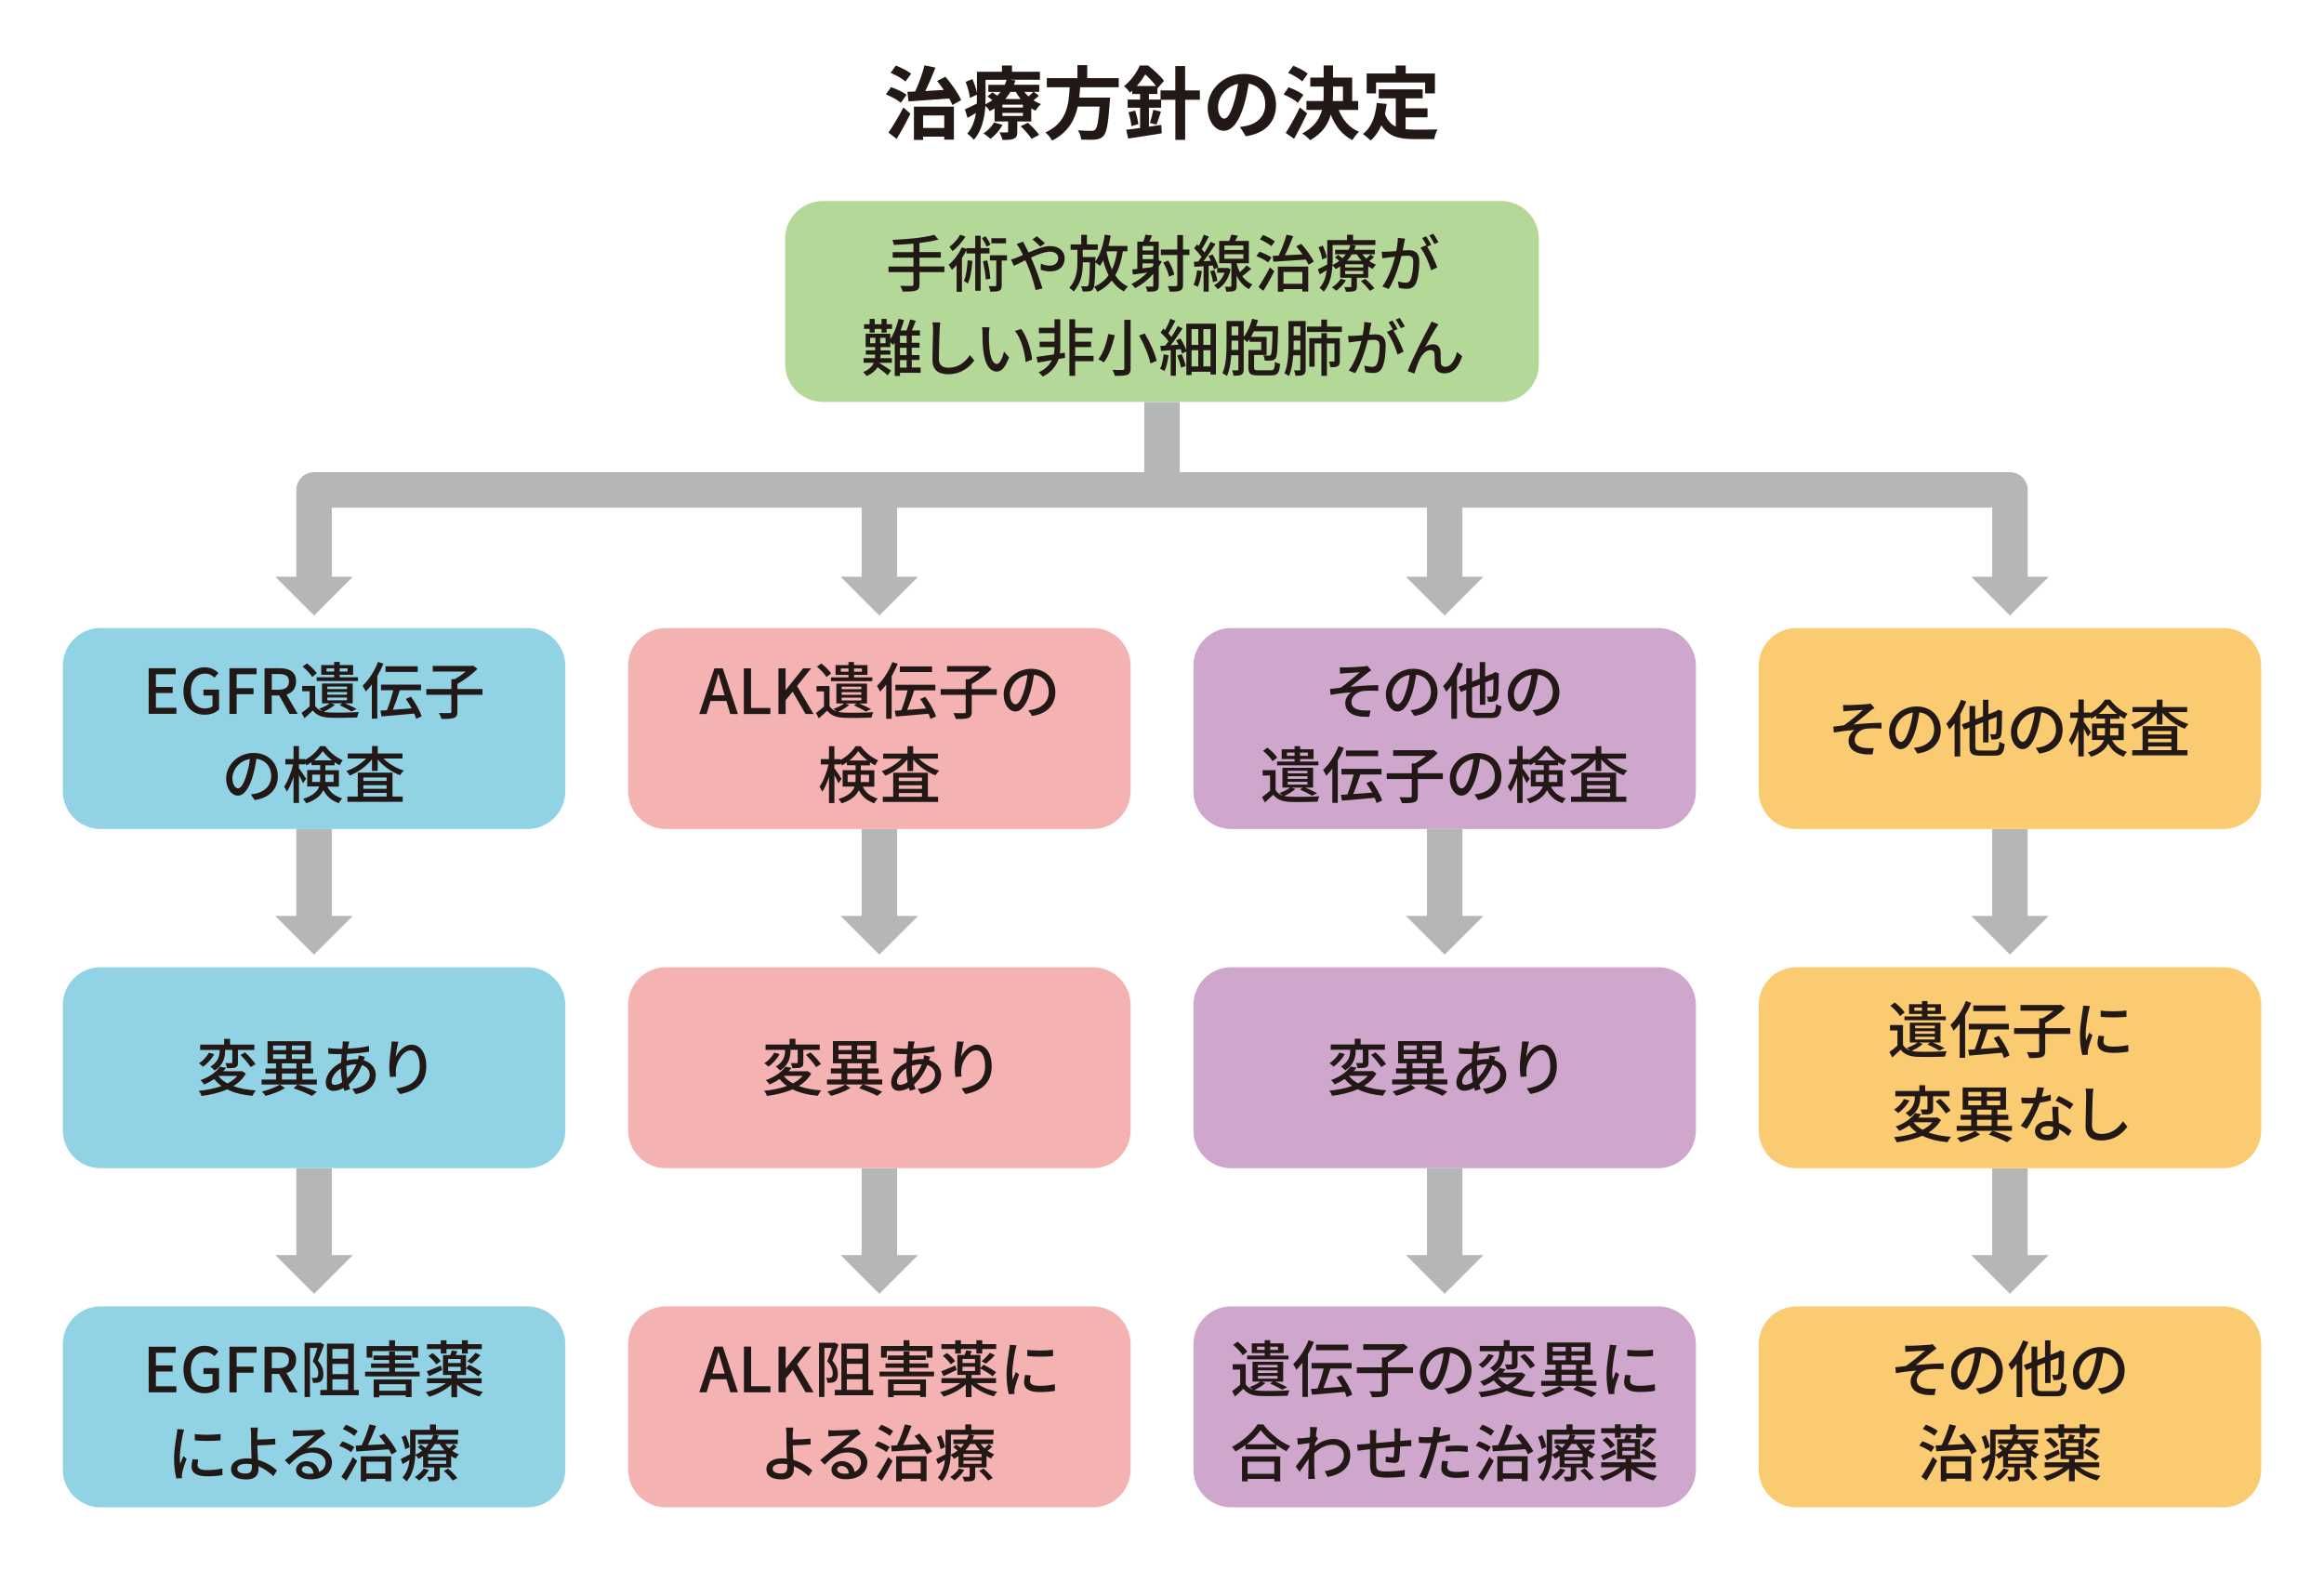 <?xml version="1.0" encoding="utf-8"?>
<!-- Generator: Adobe Illustrator 25.2.0, SVG Export Plug-In . SVG Version: 6.00 Build 0)  -->
<svg version="1.1" id="レイヤー_1" xmlns="http://www.w3.org/2000/svg" xmlns:xlink="http://www.w3.org/1999/xlink" x="0px"
	 y="0px" viewBox="0 0 524.41 354.33" style="enable-background:new 0 0 524.41 354.33;" xml:space="preserve">
<style type="text/css">
	.st0{fill:#B5B6B6;}
	.st1{fill:#B4D898;}
	.st2{fill:#91D2E5;}
	.st3{fill:#F5B2B2;}
	.st4{fill:#CFA7CD;}
	.st5{fill:#FBCB72;}
	.st6{fill:#221815;}
</style>
<g>
	<path class="st0" d="M457.54,131.33h-8v-16.77H74.87v16.77h-8v-20.77c0-2.21,1.79-4,4-4h382.68c2.21,0,4,1.79,4,4V131.33z"/>
	<polygon class="st0" points="444.8,130.15 462.29,130.15 453.54,138.9 	"/>
	<polygon class="st0" points="79.61,130.15 62.12,130.15 70.87,138.9 	"/>
	<rect x="258.21" y="90.71" class="st0" width="8" height="19.84"/>
	<rect x="66.87" y="187.09" class="st0" width="8" height="20.78"/>
	<polygon class="st0" points="79.61,206.69 62.12,206.69 70.87,215.43 	"/>
	<rect x="66.87" y="263.62" class="st0" width="8" height="20.77"/>
	<polygon class="st0" points="79.61,283.22 62.12,283.22 70.87,291.97 	"/>
	<rect x="194.43" y="187.09" class="st0" width="8" height="20.78"/>
	<polygon class="st0" points="207.17,206.69 189.68,206.69 198.42,215.43 	"/>
	<rect x="194.43" y="110.55" class="st0" width="8" height="20.77"/>
	<polygon class="st0" points="207.17,130.15 189.68,130.15 198.42,138.9 	"/>
	<rect x="321.99" y="110.55" class="st0" width="8" height="20.77"/>
	<polygon class="st0" points="334.73,130.15 317.24,130.15 325.98,138.9 	"/>
	<rect x="194.43" y="263.62" class="st0" width="8" height="20.77"/>
	<polygon class="st0" points="207.17,283.22 189.68,283.22 198.42,291.97 	"/>
	<rect x="321.99" y="187.09" class="st0" width="8" height="20.78"/>
	<polygon class="st0" points="334.73,206.69 317.24,206.69 325.98,215.43 	"/>
	<rect x="321.99" y="263.62" class="st0" width="8" height="20.77"/>
	<polygon class="st0" points="334.73,283.22 317.24,283.22 325.98,291.97 	"/>
	<rect x="449.54" y="187.09" class="st0" width="8" height="20.78"/>
	<polygon class="st0" points="462.29,206.69 444.8,206.69 453.54,215.43 	"/>
	<rect x="449.54" y="263.62" class="st0" width="8" height="20.77"/>
	<polygon class="st0" points="462.29,283.22 444.8,283.22 453.54,291.97 	"/>
	<g>
		<path class="st1" d="M347.24,82.2c0,4.68-3.83,8.5-8.5,8.5H185.67c-4.68,0-8.5-3.83-8.5-8.5V53.86c0-4.68,3.83-8.5,8.5-8.5h153.07
			c4.68,0,8.5,3.83,8.5,8.5V82.2z"/>
		<path class="st2" d="M127.56,178.58c0,4.68-3.83,8.5-8.5,8.5H22.68c-4.68,0-8.5-3.83-8.5-8.5v-28.35c0-4.68,3.83-8.5,8.5-8.5
			h96.38c4.68,0,8.5,3.83,8.5,8.5V178.58z"/>
		<path class="st2" d="M127.56,255.12c0,4.68-3.83,8.5-8.5,8.5H22.68c-4.68,0-8.5-3.83-8.5-8.5v-28.35c0-4.68,3.83-8.5,8.5-8.5
			h96.38c4.68,0,8.5,3.83,8.5,8.5V255.12z"/>
		<path class="st2" d="M127.56,331.65c0,4.68-3.83,8.5-8.5,8.5H22.68c-4.68,0-8.5-3.83-8.5-8.5v-28.35c0-4.68,3.83-8.5,8.5-8.5
			h96.38c4.68,0,8.5,3.83,8.5,8.5V331.65z"/>
		<path class="st3" d="M255.12,178.58c0,4.68-3.83,8.5-8.5,8.5h-96.38c-4.68,0-8.5-3.83-8.5-8.5v-28.35c0-4.68,3.83-8.5,8.5-8.5
			h96.38c4.68,0,8.5,3.83,8.5,8.5V178.58z"/>
		<path class="st3" d="M255.12,255.12c0,4.68-3.83,8.5-8.5,8.5h-96.38c-4.68,0-8.5-3.83-8.5-8.5v-28.35c0-4.68,3.83-8.5,8.5-8.5
			h96.38c4.68,0,8.5,3.83,8.5,8.5V255.12z"/>
		<path class="st3" d="M255.12,331.65c0,4.68-3.83,8.5-8.5,8.5h-96.38c-4.68,0-8.5-3.83-8.5-8.5v-28.35c0-4.68,3.83-8.5,8.5-8.5
			h96.38c4.68,0,8.5,3.83,8.5,8.5V331.65z"/>
		<path class="st4" d="M382.68,178.58c0,4.68-3.83,8.5-8.5,8.5H277.8c-4.68,0-8.5-3.83-8.5-8.5v-28.35c0-4.68,3.83-8.5,8.5-8.5
			h96.38c4.68,0,8.5,3.83,8.5,8.5V178.58z"/>
		<path class="st4" d="M382.68,255.12c0,4.68-3.83,8.5-8.5,8.5H277.8c-4.68,0-8.5-3.83-8.5-8.5v-28.35c0-4.68,3.83-8.5,8.5-8.5
			h96.38c4.68,0,8.5,3.83,8.5,8.5V255.12z"/>
		<path class="st4" d="M382.68,331.65c0,4.68-3.83,8.5-8.5,8.5H277.8c-4.68,0-8.5-3.83-8.5-8.5v-28.35c0-4.68,3.83-8.5,8.5-8.5
			h96.38c4.68,0,8.5,3.83,8.5,8.5V331.65z"/>
		<path class="st5" d="M510.24,178.58c0,4.68-3.83,8.5-8.5,8.5h-96.38c-4.68,0-8.5-3.83-8.5-8.5v-28.35c0-4.68,3.83-8.5,8.5-8.5
			h96.38c4.68,0,8.5,3.83,8.5,8.5V178.58z"/>
		<path class="st5" d="M510.24,255.12c0,4.68-3.83,8.5-8.5,8.5h-96.38c-4.68,0-8.5-3.83-8.5-8.5v-28.35c0-4.68,3.83-8.5,8.5-8.5
			h96.38c4.68,0,8.5,3.83,8.5,8.5V255.12z"/>
		<path class="st5" d="M510.24,331.65c0,4.68-3.83,8.5-8.5,8.5h-96.38c-4.68,0-8.5-3.83-8.5-8.5v-28.35c0-4.68,3.83-8.5,8.5-8.5
			h96.38c4.68,0,8.5,3.83,8.5,8.5V331.65z"/>
		<g>
			<path class="st6" d="M203.29,23.19c-0.7-0.61-2.21-1.42-3.4-1.89l1.17-1.64c1.15,0.4,2.72,1.12,3.49,1.71L203.29,23.19z
				 M200.48,29.92c0.95-1.35,2.29-3.58,3.37-5.67l1.58,1.42c-0.92,1.87-2.03,3.93-3.1,5.67L200.48,29.92z M204.32,18.4
				c-0.68-0.63-2.18-1.48-3.35-1.96l1.17-1.64c1.19,0.43,2.68,1.21,3.46,1.82L204.32,18.4z M204.75,20.72
				c0.52-0.02,1.12-0.04,1.75-0.07c0.83-1.76,1.66-4.1,2.12-5.91l2.47,0.52c-0.68,1.76-1.51,3.69-2.3,5.28
				c1.33-0.07,2.75-0.16,4.18-0.25c-0.49-0.7-1.01-1.4-1.51-2.02l1.87-0.95c1.42,1.62,2.9,3.78,3.56,5.26l-1.98,1.12
				c-0.18-0.43-0.43-0.95-0.72-1.48c-3.31,0.25-6.73,0.49-9.18,0.67L204.75,20.72z M206.23,24.07h9.02v7.44h-2.18v-0.67h-4.77v0.74
				h-2.07V24.07z M208.3,26.05v2.83h4.77v-2.83H208.3z"/>
			<path class="st6" d="M234.42,21.6c-0.38,0.38-0.81,0.72-1.22,1.03c0.54,0.34,1.12,0.65,1.71,0.86c-0.43,0.34-0.97,1.03-1.24,1.49
				c-0.32-0.14-0.67-0.32-0.97-0.52v2.95h-3.15v2.3c0,0.88-0.16,1.31-0.81,1.6c-0.63,0.27-1.44,0.27-2.52,0.27
				c-0.13-0.54-0.43-1.24-0.67-1.71c0.67,0.02,1.42,0.02,1.66,0.02c0.2,0,0.27-0.07,0.27-0.25v-2.23h-3.06v-2.95
				c-0.34,0.22-0.7,0.43-1.08,0.63c-0.2-0.36-0.61-0.86-0.99-1.19c-0.18,2.63-0.79,5.65-2.61,7.65c-0.29-0.4-1.1-1.15-1.48-1.4
				c1.15-1.31,1.71-2.99,1.96-4.66c-0.65,0.38-1.28,0.76-1.89,1.12l-0.61-1.93c0.7-0.31,1.67-0.79,2.7-1.3
				c0.02-0.49,0.02-0.95,0.02-1.4v-0.61l-1.58,0.72c-0.09-0.94-0.5-2.45-0.97-3.62l1.53-0.63c0.45,0.99,0.86,2.25,1.03,3.15V16.2
				h5.64v-1.42h2.27v1.42h6.3V18h-6.77l1.26,0.16c-0.11,0.32-0.22,0.65-0.36,0.97h5.71v1.6h-1.22L234.42,21.6z M226.23,28.18
				c-0.65,1.19-1.71,2.41-2.72,3.15c-0.36-0.34-1.13-0.95-1.6-1.22c0.97-0.61,1.87-1.53,2.4-2.47L226.23,28.18z M222.39,21.98
				c0,0.49-0.02,1.01-0.04,1.55c0.58-0.29,1.1-0.59,1.57-0.94c-0.36-0.29-0.74-0.58-1.08-0.81l1.08-0.95
				c0.34,0.22,0.76,0.5,1.13,0.77c0.27-0.29,0.52-0.58,0.74-0.86h-2.77v-1.6h3.71c0.16-0.38,0.31-0.76,0.41-1.13h-4.75V21.98z
				 M230.82,23.62h-4.63v0.65h4.63V23.62z M230.82,25.48h-4.63v0.68h4.63V25.48z M227.99,20.74c-0.32,0.56-0.7,1.1-1.13,1.6h3.44
				c-0.41-0.5-0.77-1.04-1.08-1.6H227.99z M231.95,27.69c0.88,0.81,2.02,1.96,2.54,2.75l-1.73,0.9c-0.45-0.77-1.55-2-2.43-2.85
				L231.95,27.69z M231.14,20.74c0.27,0.36,0.59,0.7,0.94,1.03c0.4-0.34,0.81-0.74,1.08-1.03H231.14z"/>
			<path class="st6" d="M243.74,19.68c-0.05,0.77-0.11,1.57-0.2,2.34h6.95c0,0-0.02,0.65-0.07,0.94c-0.32,4.9-0.7,6.91-1.42,7.71
				c-0.54,0.58-1.1,0.76-1.94,0.83c-0.67,0.07-1.87,0.05-3.08,0c-0.04-0.61-0.36-1.49-0.76-2.11c1.24,0.13,2.5,0.13,3.02,0.13
				c0.4,0,0.65-0.04,0.86-0.23c0.47-0.4,0.79-1.96,1.04-5.24h-4.95c-0.68,3.04-2.18,5.85-5.78,7.67c-0.31-0.59-0.95-1.35-1.51-1.82
				c4.86-2.25,5.28-6.36,5.47-10.21h-5.15v-2.05h6.9v-2.94h2.21v2.94h7.11v2.05H243.74z"/>
			<path class="st6" d="M270.76,22.52h-3.33v9.04h-2.21v-9.04h-3.21v1.78h-2.75v4.29c0.92-0.13,1.87-0.27,2.79-0.41l0.09,1.91
				c-2.63,0.43-5.47,0.85-7.56,1.17l-0.45-1.98c0.88-0.11,1.96-0.23,3.13-0.4v-4.57h-2.81v-1.84h2.81v-1.26h-1.76v-0.76
				c-0.16,0.16-0.34,0.32-0.52,0.47c-0.29-0.45-0.92-1.17-1.35-1.48c1.73-1.37,2.92-3.15,3.56-4.66h1.89
				c1.24,0.99,2.81,2.41,3.58,3.46l-1.46,1.67l-0.04-0.05v1.35h-1.91v1.26h2.63V20.4h3.33v-5.49h2.21v5.49h3.33V22.52z
				 M256.14,24.95c0.32,0.95,0.63,2.23,0.74,3.06l-1.57,0.45c-0.07-0.86-0.36-2.14-0.67-3.13L256.14,24.95z M260.84,19.41
				c-0.61-0.83-1.53-1.85-2.41-2.61c-0.5,0.81-1.12,1.73-1.91,2.61H260.84z M259.49,27.75c0.27-0.81,0.59-2.11,0.76-2.97l1.71,0.41
				c-0.36,1.06-0.68,2.18-1.01,2.93L259.49,27.75z"/>
			<path class="st6" d="M279.79,28.65c0.68-0.09,1.19-0.18,1.66-0.29c2.29-0.54,4.05-2.18,4.05-4.77c0-2.47-1.33-4.3-3.73-4.72
				c-0.25,1.51-0.56,3.17-1.06,4.84c-1.06,3.6-2.61,5.8-4.55,5.8c-1.96,0-3.64-2.18-3.64-5.19c0-4.11,3.58-7.63,8.21-7.63
				c4.41,0,7.2,3.08,7.2,6.97c0,3.75-2.3,6.41-6.81,7.09L279.79,28.65z M278.41,23.24c0.41-1.31,0.74-2.84,0.96-4.32
				c-2.95,0.61-4.52,3.21-4.52,5.17c0,1.8,0.72,2.68,1.39,2.68C276.97,26.77,277.69,25.66,278.41,23.24z"/>
			<path class="st6" d="M292.88,23.19c-0.68-0.61-2.11-1.4-3.24-1.89l1.13-1.6c1.12,0.4,2.61,1.1,3.33,1.71L292.88,23.19z
				 M294.95,25.58c-0.9,1.91-1.95,3.98-2.95,5.74L290.12,30c0.9-1.37,2.18-3.64,3.19-5.74L294.95,25.58z M293.85,18.38
				c-0.65-0.63-2.05-1.46-3.19-1.94l1.17-1.6c1.1,0.43,2.54,1.19,3.26,1.78L293.85,18.38z M302.08,24.81
				c0.86,2.21,2.39,4.03,4.59,4.93c-0.5,0.43-1.17,1.28-1.49,1.87c-2.34-1.15-3.87-3.15-4.9-5.76c-0.59,2.21-1.91,4.27-4.66,5.78
				c-0.38-0.45-1.21-1.19-1.78-1.51c2.74-1.44,3.94-3.29,4.47-5.31h-3.51v-2.02h3.83c0.04-0.59,0.05-1.19,0.05-1.78v-1.48h-3.01
				v-2.02h3.01v-2.74h2.12v2.74h4.32v5.28h1.35v2.02H302.08z M300.8,21.03c0,0.59-0.02,1.17-0.05,1.76h2.29v-3.26h-2.23V21.03z"/>
			<path class="st6" d="M317.18,29.15c0.65,0.07,1.33,0.11,2.05,0.11c0.97,0,3.94,0,5.15-0.05c-0.31,0.52-0.65,1.55-0.76,2.18h-4.5
				c-3.33,0-5.8-0.54-7.42-3.11c-0.59,1.39-1.39,2.54-2.41,3.42c-0.36-0.38-1.26-1.13-1.76-1.46c1.94-1.44,2.83-3.92,3.15-7
				l2.23,0.22c-0.11,0.81-0.23,1.57-0.4,2.29c0.54,1.44,1.39,2.3,2.45,2.83V22.2h-3.84v-2.03h9.9v2.03h-3.85v2.25h4.95v2.02h-4.95
				V29.15z M310.5,21.08h-2.11v-4.5h6.54v-1.8h2.27v1.8h6.59v4.5h-2.21v-2.47H310.5V21.08z"/>
		</g>
	</g>
	<g>
		<path class="st6" d="M55.48,242.27c-0.67,1.18-1.64,2.1-2.82,2.83c1.42,0.52,3.14,0.84,5.07,0.97c-0.28,0.32-0.62,0.87-0.77,1.22
			c-2.24-0.21-4.15-0.67-5.7-1.46c-1.71,0.76-3.71,1.22-5.79,1.49c-0.08-0.31-0.39-0.9-0.63-1.16c1.86-0.18,3.63-0.53,5.15-1.08
			c-0.63-0.45-1.18-0.97-1.65-1.57c-0.67,0.45-1.43,0.87-2.28,1.23c-0.18-0.32-0.56-0.77-0.83-0.97c2.17-0.78,3.64-1.95,4.41-3.05
			l1.37,0.25c-0.2,0.27-0.41,0.53-0.63,0.78h4.01l0.22-0.06L55.48,242.27z M48.35,237.89c-0.57,1.05-1.55,2.16-2.55,2.83
			c-0.22-0.25-0.64-0.59-0.9-0.77c0.92-0.57,1.82-1.54,2.21-2.4L48.35,237.89z M50.8,236.96c0,1.44-0.24,3.29-2.37,4.62
			c-0.21-0.28-0.66-0.69-0.95-0.88c1.9-1.12,2.09-2.62,2.09-3.77h-4.4v-1.2h5.41v-1.3h1.33v1.3h5.48v1.2h-3.7v2.83
			c0,0.59-0.07,0.92-0.52,1.11c-0.42,0.18-1.05,0.18-1.95,0.18c-0.04-0.34-0.21-0.81-0.35-1.15c0.59,0.03,1.18,0.03,1.34,0.01
			c0.17,0,0.21-0.04,0.21-0.2v-2.79H50.8V236.96z M49.29,242.82c0.5,0.66,1.2,1.22,2.04,1.68c0.88-0.46,1.64-1.02,2.21-1.7H49.3
			L49.29,242.82z M55.28,237.49c0.87,0.77,1.89,1.89,2.38,2.66l-1.11,0.66c-0.42-0.74-1.43-1.92-2.27-2.73L55.28,237.49z"/>
		<path class="st6" d="M71.5,244.74h-4.33c1.55,0.49,3.28,1.15,4.33,1.65l-1.11,0.92c-0.95-0.5-2.56-1.19-4.12-1.72l0.84-0.85h-8.08
			v-1.12h3.26v-1.37h-2.38v-1.13h2.38v-1.15h-1.92v-5.01h9.79v5.01h-1.96v1.15h2.48v1.13h-2.48v1.37h3.29V244.74z M64.3,245.55
			c-1.12,0.7-2.89,1.39-4.36,1.75c-0.2-0.27-0.56-0.71-0.83-0.97c1.41-0.35,3.18-1.01,4.05-1.58L64.3,245.55z M61.62,236.96h2.94
			v-1.02h-2.94V236.96z M61.62,238.96h2.94v-1.05h-2.94V238.96z M63.61,241.11h3.28v-1.15h-3.28V241.11z M63.61,243.62h3.28v-1.37
			h-3.28V243.62z M68.85,235.94h-3.01v1.02h3.01V235.94z M68.85,237.91h-3.01v1.05h3.01V237.91z"/>
		<path class="st6" d="M82.33,238.49c-0.08,0.18-0.18,0.52-0.27,0.77c1.68,0.5,2.73,1.77,2.73,3.33c0,1.97-1.26,3.78-4.55,4.3
			l-0.74-1.16c2.58-0.28,3.92-1.6,3.92-3.21c0-0.95-0.6-1.81-1.75-2.17c-0.77,1.93-1.88,3.42-3,4.37c0.1,0.38,0.21,0.74,0.32,1.08
			l-1.27,0.38c-0.07-0.21-0.14-0.43-0.2-0.67c-0.71,0.39-1.51,0.67-2.26,0.67c-0.97,0-1.75-0.59-1.75-1.88
			c0-1.78,1.53-3.64,3.45-4.52c0.03-0.64,0.08-1.29,0.14-1.89c-0.24,0-0.46,0-0.67,0c-0.66,0-1.74-0.06-2.33-0.1l-0.04-1.29
			c0.48,0.07,1.69,0.18,2.41,0.18c0.25,0,0.5,0,0.76,0l0.1-0.94c0.01-0.24,0.04-0.53,0.03-0.73l1.46,0.04
			c-0.07,0.21-0.13,0.46-0.17,0.66c-0.06,0.27-0.11,0.59-0.17,0.92c1.74-0.07,3.32-0.25,4.79-0.59l0.01,1.29
			c-1.4,0.24-3.25,0.42-4.96,0.5c-0.04,0.48-0.08,0.98-0.13,1.5c0.74-0.2,1.53-0.31,2.21-0.31c0.14,0,0.27,0,0.39,0.01
			c0.07-0.25,0.14-0.66,0.15-0.9L82.33,238.49z M77.23,244.22c-0.18-0.98-0.31-2.06-0.31-3.12c-1.22,0.76-2.09,1.99-2.09,2.96
			c0,0.52,0.22,0.77,0.71,0.77C76.03,244.82,76.62,244.61,77.23,244.22z M78.16,240.87c0,0.87,0.08,1.68,0.21,2.42
			c0.8-0.78,1.53-1.78,2.07-3.12h-0.08c-0.84,0-1.58,0.17-2.2,0.36V240.87z"/>
		<path class="st6" d="M89.89,235.08c-0.25,0.87-0.52,2.55-0.6,3.43c0.6-1.27,1.95-2.76,3.61-2.76c1.89,0,3.29,1.86,3.29,4.85
			c0,3.87-2.42,5.65-5.95,6.29l-0.84-1.26c3.04-0.48,5.31-1.6,5.31-5.03c0-2.16-0.71-3.57-2.04-3.57c-1.68,0-3.22,2.49-3.33,4.31
			c-0.06,0.46-0.04,0.94,0.04,1.6l-1.36,0.1c-0.07-0.52-0.17-1.33-0.17-2.24c0-1.3,0.24-3.21,0.42-4.47c0.06-0.46,0.1-0.94,0.11-1.3
			L89.89,235.08z"/>
	</g>
	<g>
		<path class="st6" d="M33.56,303.9h6.09v1.36h-4.47v2.87h3.78v1.37h-3.78v3.33h4.62v1.37h-6.25V303.9z"/>
		<path class="st6" d="M41.4,309.08c0-3.36,2.07-5.38,4.8-5.38c1.46,0,2.44,0.64,3.07,1.3l-0.88,1.04c-0.5-0.52-1.13-0.92-2.13-0.92
			c-1.92,0-3.19,1.48-3.19,3.91c0,2.45,1.13,3.95,3.26,3.95c0.63,0,1.26-0.18,1.62-0.5v-2.42h-2.04v-1.33h3.52v4.47
			c-0.69,0.69-1.85,1.2-3.26,1.2C43.41,314.39,41.4,312.45,41.4,309.08z"/>
		<path class="st6" d="M51.78,303.9h6.11v1.36H53.4v3.15h3.81v1.36H53.4v4.44h-1.62V303.9z"/>
		<path class="st6" d="M65.33,314.21l-2.34-4.16h-1.67v4.16H59.7V303.9h3.38c2.13,0,3.73,0.76,3.73,2.98c0,1.6-0.85,2.55-2.16,2.96
			l2.52,4.37H65.33z M61.33,308.74h1.56c1.5,0,2.31-0.62,2.31-1.86c0-1.25-0.81-1.68-2.31-1.68h-1.56V308.74z"/>
		<path class="st6" d="M73.13,303.46c-0.42,1.16-0.94,2.52-1.4,3.6c1.01,1.12,1.23,2.12,1.25,2.97c0,0.83-0.18,1.41-0.6,1.72
			c-0.22,0.14-0.48,0.24-0.78,0.28c-0.28,0.03-0.64,0.03-0.97,0.03c-0.01-0.32-0.13-0.81-0.31-1.13c0.31,0.03,0.57,0.03,0.77,0.01
			c0.18,0,0.34-0.04,0.45-0.13c0.21-0.14,0.29-0.49,0.29-0.91c-0.01-0.73-0.25-1.65-1.25-2.69c0.38-0.92,0.76-2.11,1.04-3.03h-1.67
			v11.08h-1.22v-12.24h3.38l0.17-0.06L73.13,303.46z M80.96,313.66v1.2h-8.68v-1.2h1.5V303.2h6.07v10.46H80.96z M75.01,304.4v2.2
			h3.54v-2.2H75.01z M78.55,307.78h-3.54v2.31h3.54V307.78z M75.01,313.66h3.54v-2.4h-3.54V313.66z"/>
		<path class="st6" d="M94.69,309.54v1.06H82.38v-1.06h5.43v-0.87h-4.08v-0.99h4.08v-0.78h-3.54v-1.01h3.54V305h1.32v0.88h3.68v1.01
			h-3.68v0.78h4.29v0.99h-4.29v0.87H94.69z M84.02,306.37h-1.29v-2.62h5.08v-1.3h1.33v1.3h5.2v2.62h-1.33v-1.49h-8.99V306.37z
			 M84.33,311.31h8.54v3.96h-1.3v-0.38h-6v0.42h-1.25V311.31z M85.58,312.36v1.48h6v-1.48H85.58z"/>
		<path class="st6" d="M104.24,312.12c1.2,0.91,2.98,1.64,4.73,1.96c-0.28,0.27-0.63,0.73-0.78,1.04c-1.86-0.48-3.75-1.43-5.04-2.66
			v2.84h-1.29v-2.87c-1.3,1.22-3.22,2.24-5,2.75c-0.18-0.29-0.53-0.76-0.8-1.01c1.61-0.38,3.36-1.13,4.57-2.04h-4.26v-1.11h5.49
			v-0.73h-1.9v-4.5h1.64c0.14-0.36,0.28-0.76,0.35-1.05l1.27,0.2c-0.14,0.31-0.27,0.59-0.39,0.85h2.33v2.96l0.7-0.77
			c0.94,0.46,2.21,1.19,2.84,1.7l-0.78,0.92c-0.59-0.52-1.81-1.27-2.76-1.76v1.46h-2v0.73h5.52v1.11H104.24z M99.77,309.16
			c-1.01,0.49-2.06,1.01-2.94,1.4l-0.53-1.09c0.83-0.31,2-0.83,3.19-1.33L99.77,309.16z M99.46,304.44h-3.1v-1.11h3.1v-0.88h1.29
			v0.88h3.49v-0.88h1.32v0.88h3.15v1.11h-3.15v1.01h-1.32v-1.01h-3.49v1.01h-1.29V304.44z M97.61,305.34
			c0.7,0.52,1.5,1.28,1.83,1.83l-0.99,0.73c-0.32-0.55-1.09-1.36-1.78-1.9L97.61,305.34z M101.12,307.59h2.83v-0.92h-2.83V307.59z
			 M101.12,309.4h2.83v-0.97h-2.83V309.4z M105.42,307.2c0.6-0.49,1.43-1.33,1.88-1.93l1.11,0.55c-0.6,0.7-1.39,1.43-2,1.91
			L105.42,307.2z"/>
	</g>
	<g>
		<path class="st6" d="M41.55,322.61c-0.1,0.27-0.24,0.81-0.29,1.06c-0.24,1.13-0.69,3.74-0.69,5.22c0,0.49,0.03,0.95,0.1,1.46
			c0.21-0.56,0.49-1.23,0.7-1.74l0.73,0.56c-0.38,1.05-0.87,2.54-0.99,3.24c-0.04,0.18-0.08,0.48-0.07,0.63
			c0,0.14,0.01,0.35,0.03,0.52l-1.26,0.08c-0.28-0.97-0.53-2.61-0.53-4.48c0-2.07,0.45-4.43,0.6-5.53c0.06-0.35,0.11-0.78,0.13-1.15
			L41.55,322.61z M44.74,329.39c-0.11,0.48-0.17,0.85-0.17,1.23c0,0.63,0.46,1.12,2.14,1.12c1.25,0,2.3-0.11,3.46-0.36l0.03,1.49
			c-0.87,0.17-2.02,0.28-3.52,0.28c-2.35,0-3.45-0.81-3.45-2.16c0-0.55,0.11-1.11,0.24-1.71L44.74,329.39z M49.77,323.61v1.43
			c-1.58,0.15-4.2,0.17-5.81,0v-1.42C45.54,323.86,48.33,323.8,49.77,323.61z"/>
		<path class="st6" d="M61.67,333.13c-0.85-0.85-2.02-1.71-3.36-2.25c0.01,0.29,0.01,0.55,0.01,0.74c0,1.18-0.67,2.24-2.73,2.24
			c-1.93,0-3.45-0.63-3.45-2.34c0-1.34,1.16-2.42,3.61-2.42c0.35,0,0.69,0.03,1.02,0.06c-0.04-1.09-0.1-2.33-0.1-3.11
			c0-0.83-0.01-1.82-0.01-2.41c-0.01-0.59-0.06-1.19-0.13-1.48h1.67c-0.06,0.34-0.1,1.01-0.13,1.48c-0.01,0.35,0,0.77,0,1.22
			c1.11-0.01,2.8-0.08,4.01-0.22l0.06,1.32c-1.22,0.11-2.94,0.18-4.06,0.21c0,0.88,0.08,2.16,0.14,3.29
			c1.79,0.5,3.31,1.47,4.29,2.37L61.67,333.13z M56.83,330.46c-0.41-0.08-0.83-0.13-1.26-0.13c-1.27,0-2.02,0.43-2.02,1.12
			c0,0.73,0.74,1.08,1.9,1.08c0.97,0,1.39-0.43,1.39-1.37C56.85,330.98,56.85,330.74,56.83,330.46z"/>
		<path class="st6" d="M73.44,323.54c-0.28,0.18-0.6,0.39-0.85,0.57c-0.71,0.5-2.4,1.97-3.38,2.79c0.56-0.18,1.09-0.24,1.64-0.24
			c2.33,0,4.05,1.43,4.05,3.36c0,2.23-1.78,3.81-4.89,3.81c-1.92,0-3.21-0.87-3.21-2.11c0-1.02,0.94-1.98,2.3-1.98
			c1.72,0,2.72,1.11,2.91,2.44c0.94-0.42,1.46-1.16,1.46-2.17c0-1.3-1.32-2.23-3.01-2.23c-2.21,0-3.53,1.04-5.17,2.77l-1.02-1.04
			c1.08-0.88,2.82-2.34,3.63-3.01c0.77-0.64,2.37-1.98,3.07-2.58c-0.73,0.03-3.1,0.13-3.82,0.17c-0.35,0.03-0.71,0.06-1.02,0.1
			l-0.04-1.44c0.35,0.04,0.77,0.07,1.11,0.07c0.73,0,3.87-0.08,4.62-0.15c0.48-0.06,0.73-0.08,0.88-0.14L73.44,323.54z
			 M70.74,332.52c-0.11-1.02-0.71-1.69-1.64-1.69c-0.57,0-0.99,0.34-0.99,0.77c0,0.6,0.71,0.98,1.65,0.98
			C70.11,332.57,70.43,332.56,70.74,332.52z"/>
		<path class="st6" d="M79.23,327.7c-0.57-0.46-1.74-1.08-2.68-1.43l0.71-1c0.91,0.31,2.1,0.85,2.7,1.3L79.23,327.7z M77.03,333.26
			c0.73-1.08,1.78-2.84,2.59-4.44l0.98,0.87c-0.73,1.46-1.64,3.11-2.47,4.43L77.03,333.26z M79.96,324.04
			c-0.55-0.5-1.68-1.15-2.61-1.55l0.71-0.98c0.92,0.35,2.07,0.95,2.66,1.44L79.96,324.04z M86.7,323.51c1.12,1.23,2.3,2.9,2.84,4.01
			l-1.2,0.69c-0.15-0.34-0.36-0.73-0.6-1.15c-2.66,0.18-5.41,0.35-7.33,0.48l-0.15-1.32c0.41-0.01,0.85-0.03,1.34-0.06
			c0.67-1.37,1.39-3.28,1.78-4.73l1.5,0.35c-0.55,1.42-1.23,3.04-1.88,4.31c1.25-0.06,2.61-0.13,3.98-0.2
			c-0.45-0.63-0.94-1.28-1.41-1.82L86.7,323.51z M81.42,328.64h6.85v5.63h-1.32v-0.55h-4.27v0.59h-1.26V328.64z M82.68,329.84v2.68
			h4.27v-2.68H82.68z"/>
		<path class="st6" d="M103.09,326.48c-0.32,0.34-0.71,0.66-1.08,0.91c0.49,0.35,1.01,0.63,1.54,0.83
			c-0.24,0.22-0.59,0.63-0.74,0.92c-0.35-0.15-0.69-0.34-1.01-0.56v2.58h-2.56v1.96c0,0.57-0.11,0.85-0.53,1.02
			c-0.45,0.17-1.04,0.18-1.92,0.18c-0.07-0.32-0.24-0.77-0.41-1.05c0.6,0.01,1.19,0.01,1.37,0c0.18,0,0.24-0.04,0.24-0.2v-1.92
			h-2.52v-2.55c-0.32,0.21-0.66,0.42-1.02,0.6c-0.15-0.27-0.46-0.62-0.73-0.81c-0.11,1.99-0.56,4.33-1.98,5.91
			c-0.2-0.24-0.67-0.71-0.92-0.87c1.01-1.12,1.43-2.56,1.6-3.98c-0.53,0.34-1.06,0.66-1.58,0.94l-0.41-1.16
			c0.55-0.24,1.29-0.63,2.1-1.05c0.01-0.36,0.01-0.71,0.01-1.05v-4.48h4.47v-1.2h1.36v1.2h5.03v1.12h-9.64v3.36
			c0,0.36-0.01,0.76-0.03,1.16c0.57-0.27,1.08-0.59,1.53-0.94c-0.29-0.27-0.66-0.55-0.97-0.77l0.69-0.59
			c0.31,0.21,0.69,0.49,1.01,0.74c0.28-0.28,0.53-0.58,0.74-0.87h-2.41v-1.01h3.03c0.18-0.36,0.32-0.73,0.42-1.09l1.22,0.15
			c-0.1,0.31-0.22,0.63-0.36,0.94h4.64v1.01h-2.8c0.25,0.34,0.55,0.67,0.88,0.97c0.35-0.29,0.74-0.66,0.97-0.92L103.09,326.48z
			 M91.43,327.04c-0.1-0.73-0.43-1.88-0.83-2.76l0.95-0.39c0.42,0.87,0.8,1.99,0.9,2.69L91.43,327.04z M96.78,331.72
			c-0.52,0.91-1.4,1.81-2.2,2.38c-0.21-0.22-0.67-0.6-0.97-0.77c0.78-0.49,1.55-1.2,1.99-1.93L96.78,331.72z M100.67,328.12H96.6
			v0.71h4.08V328.12z M100.67,329.6H96.6v0.73h4.08V329.6z M98.09,325.88c-0.29,0.49-0.66,0.98-1.08,1.43h3.29
			c-0.41-0.45-0.77-0.92-1.05-1.43H98.09z M101.13,331.41c0.74,0.64,1.65,1.53,2.07,2.14l-1.05,0.56c-0.38-0.6-1.26-1.54-2.02-2.18
			L101.13,331.41z"/>
	</g>
	<g>
		<path class="st6" d="M163.91,158.19h-3.59l-0.88,2.94h-1.65l3.42-10.31h1.88l3.42,10.31h-1.72L163.91,158.19z M163.52,156.91
			l-0.41-1.39c-0.35-1.12-0.66-2.27-0.98-3.43h-0.06c-0.29,1.18-0.62,2.31-0.95,3.43l-0.42,1.39H163.52z"/>
		<path class="st6" d="M167.85,150.82h1.62v8.94h4.36v1.37h-5.98V150.82z"/>
		<path class="st6" d="M175.65,150.82h1.62v4.87h0.04l3.92-4.87h1.81l-3.19,3.98l3.73,6.33h-1.81l-2.91-5.04l-1.58,1.93v3.11h-1.62
			V150.82z"/>
		<path class="st6" d="M191.64,159.06c-0.66,0.6-1.65,1.19-2.52,1.58c0.39,0.1,0.84,0.15,1.32,0.17c1.58,0.07,4.83,0.03,6.61-0.1
			c-0.14,0.29-0.34,0.87-0.41,1.23c-1.61,0.07-4.59,0.1-6.21,0.04c-1.75-0.07-2.96-0.55-3.78-1.62c-0.59,0.57-1.2,1.15-1.89,1.75
			l-0.64-1.23c0.56-0.39,1.22-0.9,1.81-1.43v-3.43h-1.68v-1.2h2.93v4.5c0.36,0.6,0.92,1.01,1.65,1.25
			c-0.24-0.21-0.57-0.46-0.78-0.59c0.87-0.32,1.82-0.74,2.41-1.23h-1.74v-4.47h6.92v4.47h-1.77c0.97,0.41,2.03,0.9,2.68,1.27
			l-1.18,0.56c-0.62-0.42-1.69-0.97-2.69-1.41l0.64-0.42h-2.59L191.64,159.06z M186.5,152.79c-0.39-0.7-1.33-1.67-2.16-2.34
			l0.99-0.73c0.81,0.63,1.79,1.56,2.21,2.24L186.5,152.79z M191.46,152.3h-2.91v-2.2h2.91v-0.71h1.25v0.71h3.03v2.2h-3.03v0.56h4.13
			v0.85h-9.33v-0.85h3.95V152.3z M191.46,151.58v-0.73h-1.72v0.73H191.46z M189.92,155.53h4.44v-0.57h-4.44V155.53z M189.92,156.79
			h4.44v-0.6h-4.44V156.79z M189.92,158.06h4.44v-0.62h-4.44V158.06z M192.71,150.85v0.73h1.77v-0.73H192.71z"/>
		<path class="st6" d="M202.57,149.8c-0.38,0.94-0.85,1.89-1.37,2.79v9.61h-1.23v-7.73c-0.45,0.6-0.91,1.15-1.37,1.62
			c-0.13-0.29-0.5-0.99-0.71-1.32c1.37-1.29,2.69-3.31,3.47-5.36L202.57,149.8z M209.96,162.24c-0.1-0.35-0.24-0.76-0.43-1.18
			c-2.65,0.25-5.42,0.49-7.38,0.64l-0.24-1.32c0.43-0.03,0.92-0.06,1.46-0.08c0.52-1.27,1.06-3.04,1.43-4.51h-2.76v-1.26h9.03v1.26
			h-4.79c-0.45,1.46-1.04,3.12-1.57,4.41c1.32-0.1,2.8-0.21,4.26-0.32c-0.41-0.73-0.87-1.48-1.32-2.14l1.15-0.49
			c0.99,1.37,2.04,3.18,2.41,4.43L209.96,162.24z M210.32,151.66h-7.27v-1.27h7.27V151.66z"/>
		<path class="st6" d="M224.92,156.81h-5.65v3.82c0,0.8-0.2,1.18-0.78,1.4c-0.57,0.2-1.51,0.24-2.82,0.22
			c-0.08-0.38-0.34-0.97-0.56-1.34c1.05,0.04,2.1,0.03,2.42,0.03c0.29-0.01,0.38-0.08,0.38-0.32v-3.81h-5.66v-1.3h5.66v-2.23h0.76
			c0.85-0.48,1.75-1.11,2.47-1.71h-7.44v-1.27h8.81l0.29-0.08l0.98,0.74c-1.19,1.22-2.94,2.52-4.51,3.39v1.16h5.65V156.81z"/>
		<path class="st6" d="M232.06,160.27c0.49-0.04,0.9-0.11,1.23-0.2c1.78-0.41,3.36-1.69,3.36-3.94c0-2.02-1.2-3.6-3.33-3.87
			c-0.2,1.25-0.45,2.59-0.83,3.89c-0.84,2.83-1.99,4.41-3.38,4.41c-1.37,0-2.63-1.55-2.63-3.87c0-3.08,2.73-5.76,6.21-5.76
			c3.33,0,5.45,2.33,5.45,5.24c0,2.9-1.86,4.92-5.25,5.39L232.06,160.27z M231.08,155.88c0.35-1.09,0.62-2.35,0.76-3.57
			c-2.49,0.41-3.95,2.58-3.95,4.29c0,1.6,0.71,2.33,1.27,2.33C229.76,158.92,230.43,158.02,231.08,155.88z"/>
	</g>
	<g>
		<path class="st6" d="M194.67,177.51c0.8,1.58,1.88,2.21,3.38,2.69c-0.29,0.27-0.62,0.71-0.76,1.09c-1.53-0.59-2.66-1.34-3.5-2.97
			c-0.55,1.18-1.65,2.25-3.88,2.98c-0.13-0.27-0.49-0.77-0.71-0.98c2.31-0.73,3.26-1.74,3.64-2.82h-2.7v-3.7h2.93v-1.11h-1.96v-0.67
			c-0.38,0.27-0.76,0.5-1.15,0.7c-0.07-0.17-0.17-0.36-0.28-0.56v0.34h-1.4v0.88c0.38,0.49,1.41,2.02,1.62,2.37l-0.7,1.02
			c-0.18-0.43-0.56-1.18-0.92-1.83v6.28h-1.22v-5.9c-0.42,1.32-0.95,2.55-1.51,3.35c-0.14-0.35-0.43-0.85-0.63-1.13
			c0.84-1.16,1.64-3.24,2.04-5.03h-1.75v-1.2h1.85v-2.93h1.22v2.93h1.4v0.17c1.4-0.74,2.68-1.96,3.36-3.08h1.18
			c0.98,1.36,2.48,2.58,3.94,3.17c-0.25,0.32-0.52,0.78-0.69,1.15c-0.38-0.2-0.77-0.43-1.16-0.7v0.7h-2.06v1.11h3.04v3.7H194.67z
			 M193.03,176.48c0.03-0.21,0.03-0.41,0.03-0.62v-1.04h-1.79v1.65H193.03z M195.75,171.61c-0.83-0.63-1.58-1.37-2.09-2.09
			c-0.46,0.7-1.18,1.44-1.99,2.09H195.75z M194.23,174.83v1.06c0,0.2,0,0.39-0.01,0.59h1.88v-1.65H194.23z"/>
		<path class="st6" d="M207.34,171.19c1.16,1.18,2.91,2.2,4.59,2.72c-0.28,0.25-0.66,0.73-0.84,1.05c-1.88-0.69-3.78-2.03-5.04-3.57
			v2.61h-1.29v-2.63c-1.25,1.58-3.15,2.94-5,3.67c-0.17-0.29-0.53-0.77-0.81-1.01c1.64-0.55,3.35-1.62,4.5-2.83h-4.16v-1.13h5.48
			v-1.68h1.29v1.68h5.58v1.13H207.34z M209.38,179.79h2.31v1.18h-12.48v-1.18h2.34v-5.41h7.83V179.79z M202.81,175.48v0.78h5.24
			v-0.78H202.81z M208.05,177.21h-5.24v0.81h5.24V177.21z M202.81,179.79h5.24v-0.83h-5.24V179.79z"/>
	</g>
	<g>
		<path class="st6" d="M183.06,242.26c-0.67,1.18-1.64,2.1-2.82,2.83c1.42,0.52,3.14,0.84,5.07,0.97c-0.28,0.32-0.62,0.87-0.77,1.22
			c-2.24-0.21-4.15-0.67-5.7-1.46c-1.71,0.76-3.71,1.22-5.79,1.49c-0.08-0.31-0.39-0.9-0.63-1.16c1.86-0.18,3.63-0.53,5.15-1.08
			c-0.63-0.45-1.18-0.97-1.65-1.57c-0.67,0.45-1.43,0.87-2.28,1.23c-0.18-0.32-0.56-0.77-0.83-0.97c2.17-0.78,3.64-1.95,4.41-3.05
			l1.37,0.25c-0.2,0.27-0.41,0.53-0.63,0.78h4.01l0.22-0.06L183.06,242.26z M175.93,237.87c-0.57,1.05-1.55,2.16-2.55,2.83
			c-0.22-0.25-0.64-0.59-0.9-0.77c0.92-0.57,1.82-1.54,2.21-2.4L175.93,237.87z M178.38,236.95c0,1.44-0.24,3.29-2.37,4.62
			c-0.21-0.28-0.66-0.69-0.95-0.88c1.9-1.12,2.09-2.62,2.09-3.77h-4.4v-1.2h5.41v-1.3h1.33v1.3h5.48v1.2h-3.7v2.83
			c0,0.59-0.07,0.92-0.52,1.11c-0.42,0.18-1.05,0.18-1.95,0.18c-0.04-0.34-0.21-0.81-0.35-1.15c0.59,0.03,1.18,0.03,1.34,0.01
			c0.17,0,0.21-0.04,0.21-0.2v-2.79h-1.62V236.95z M176.87,242.8c0.5,0.66,1.2,1.22,2.04,1.68c0.88-0.46,1.64-1.02,2.21-1.7h-4.24
			L176.87,242.8z M182.87,237.48c0.87,0.77,1.89,1.89,2.38,2.66l-1.11,0.66c-0.42-0.74-1.43-1.92-2.27-2.73L182.87,237.48z"/>
		<path class="st6" d="M199.08,244.72h-4.33c1.55,0.49,3.28,1.15,4.33,1.65l-1.11,0.92c-0.95-0.5-2.56-1.19-4.12-1.72l0.84-0.85
			h-8.08v-1.12h3.26v-1.37h-2.38v-1.13h2.38v-1.15h-1.92v-5.01h9.79v5.01h-1.96v1.15h2.48v1.13h-2.48v1.37h3.29V244.72z
			 M191.88,245.54c-1.12,0.7-2.89,1.39-4.36,1.75c-0.2-0.27-0.56-0.71-0.83-0.97c1.41-0.35,3.18-1.01,4.05-1.58L191.88,245.54z
			 M189.2,236.95h2.94v-1.02h-2.94V236.95z M189.2,238.95h2.94v-1.05h-2.94V238.95z M191.19,241.09h3.28v-1.15h-3.28V241.09z
			 M191.19,243.6h3.28v-1.37h-3.28V243.6z M196.43,235.93h-3.01v1.02h3.01V235.93z M196.43,237.9h-3.01v1.05h3.01V237.9z"/>
		<path class="st6" d="M209.91,238.47c-0.08,0.18-0.18,0.52-0.27,0.77c1.68,0.5,2.73,1.77,2.73,3.33c0,1.97-1.26,3.78-4.55,4.3
			l-0.74-1.16c2.58-0.28,3.92-1.6,3.92-3.21c0-0.95-0.6-1.81-1.75-2.17c-0.77,1.93-1.88,3.42-3,4.37c0.1,0.38,0.21,0.74,0.32,1.08
			l-1.27,0.38c-0.07-0.21-0.14-0.43-0.2-0.67c-0.71,0.39-1.51,0.67-2.26,0.67c-0.97,0-1.75-0.59-1.75-1.88
			c0-1.78,1.53-3.64,3.45-4.52c0.03-0.64,0.08-1.29,0.14-1.89c-0.24,0-0.46,0-0.67,0c-0.66,0-1.74-0.06-2.33-0.1l-0.04-1.29
			c0.48,0.07,1.69,0.18,2.41,0.18c0.25,0,0.5,0,0.76,0l0.1-0.94c0.01-0.24,0.04-0.53,0.03-0.73l1.46,0.04
			c-0.07,0.21-0.13,0.46-0.17,0.66c-0.06,0.27-0.11,0.59-0.17,0.92c1.74-0.07,3.32-0.25,4.79-0.59l0.01,1.29
			c-1.4,0.24-3.25,0.42-4.96,0.5c-0.04,0.48-0.08,0.98-0.13,1.5c0.74-0.2,1.53-0.31,2.21-0.31c0.14,0,0.27,0,0.39,0.01
			c0.07-0.25,0.14-0.66,0.15-0.9L209.91,238.47z M204.81,244.2c-0.18-0.98-0.31-2.06-0.31-3.12c-1.22,0.76-2.09,1.99-2.09,2.96
			c0,0.52,0.22,0.77,0.71,0.77C203.61,244.81,204.2,244.6,204.81,244.2z M205.74,240.86c0,0.87,0.08,1.68,0.21,2.42
			c0.8-0.78,1.53-1.78,2.07-3.12h-0.08c-0.84,0-1.58,0.17-2.2,0.36V240.86z"/>
		<path class="st6" d="M217.47,235.07c-0.25,0.87-0.52,2.55-0.6,3.43c0.6-1.27,1.95-2.76,3.61-2.76c1.89,0,3.29,1.86,3.29,4.85
			c0,3.87-2.42,5.65-5.95,6.29l-0.84-1.26c3.04-0.48,5.31-1.6,5.31-5.03c0-2.16-0.71-3.57-2.04-3.57c-1.68,0-3.22,2.49-3.33,4.31
			c-0.06,0.46-0.04,0.94,0.04,1.6l-1.36,0.1c-0.07-0.52-0.17-1.33-0.17-2.24c0-1.3,0.24-3.21,0.42-4.47c0.06-0.46,0.1-0.94,0.11-1.3
			L217.47,235.07z"/>
	</g>
	<g>
		<path class="st6" d="M163.92,311.25h-3.59l-0.88,2.94h-1.65l3.42-10.31h1.88l3.42,10.31h-1.72L163.92,311.25z M163.53,309.98
			l-0.41-1.39c-0.35-1.12-0.66-2.27-0.98-3.43h-0.06c-0.29,1.18-0.62,2.31-0.95,3.43l-0.42,1.39H163.53z"/>
		<path class="st6" d="M167.87,303.88h1.62v8.94h4.36v1.37h-5.98V303.88z"/>
		<path class="st6" d="M175.67,303.88h1.62v4.88h0.04l3.92-4.88h1.81l-3.19,3.98l3.73,6.33h-1.81l-2.91-5.04l-1.58,1.93v3.11h-1.62
			V303.88z"/>
		<path class="st6" d="M189.21,303.45c-0.42,1.16-0.94,2.52-1.4,3.6c1.01,1.12,1.23,2.12,1.25,2.97c0,0.83-0.18,1.41-0.6,1.72
			c-0.22,0.14-0.48,0.24-0.78,0.28c-0.28,0.03-0.64,0.03-0.97,0.03c-0.01-0.32-0.13-0.81-0.31-1.13c0.31,0.03,0.57,0.03,0.77,0.01
			c0.18,0,0.34-0.04,0.45-0.13c0.21-0.14,0.29-0.49,0.29-0.91c-0.01-0.73-0.25-1.65-1.25-2.69c0.38-0.92,0.76-2.11,1.04-3.03h-1.67
			v11.08h-1.22v-12.24h3.38l0.17-0.06L189.21,303.45z M197.04,313.65v1.2h-8.68v-1.2h1.5v-10.46h6.07v10.46H197.04z M191.08,304.39
			v2.2h3.54v-2.2H191.08z M194.63,307.76h-3.54v2.31h3.54V307.76z M191.08,313.65h3.54v-2.4h-3.54V313.65z"/>
		<path class="st6" d="M210.77,309.53v1.06h-12.31v-1.06h5.43v-0.87h-4.08v-0.99h4.08v-0.78h-3.54v-1.01h3.54v-0.88h1.32v0.88h3.68
			v1.01h-3.68v0.78h4.29v0.99h-4.29v0.87H210.77z M200.1,306.36h-1.29v-2.62h5.08v-1.3h1.33v1.3h5.2v2.62h-1.33v-1.49h-8.99V306.36z
			 M200.4,311.29h8.54v3.96h-1.3v-0.38h-6v0.42h-1.25V311.29z M201.65,312.34v1.48h6v-1.48H201.65z"/>
		<path class="st6" d="M220.31,312.1c1.2,0.91,2.98,1.64,4.73,1.96c-0.28,0.27-0.63,0.73-0.78,1.04c-1.86-0.48-3.75-1.43-5.04-2.66
			v2.84h-1.29v-2.87c-1.3,1.22-3.22,2.24-5,2.75c-0.18-0.29-0.53-0.76-0.8-1.01c1.61-0.38,3.36-1.13,4.57-2.04h-4.26V311h5.49v-0.73
			h-1.9v-4.5h1.64c0.14-0.36,0.28-0.76,0.35-1.05l1.27,0.2c-0.14,0.31-0.27,0.59-0.39,0.85h2.33v2.96l0.7-0.77
			c0.94,0.46,2.21,1.19,2.84,1.7l-0.78,0.92c-0.59-0.52-1.81-1.27-2.76-1.76v1.46h-2V311h5.52v1.11H220.31z M215.85,309.15
			c-1.01,0.49-2.06,1.01-2.94,1.4l-0.53-1.09c0.83-0.31,2-0.83,3.19-1.33L215.85,309.15z M215.54,304.43h-3.1v-1.11h3.1v-0.88h1.29
			v0.88h3.49v-0.88h1.32v0.88h3.15v1.11h-3.15v1.01h-1.32v-1.01h-3.49v1.01h-1.29V304.43z M213.69,305.32
			c0.7,0.52,1.5,1.28,1.83,1.83l-0.99,0.73c-0.32-0.55-1.09-1.36-1.78-1.9L213.69,305.32z M217.19,307.58h2.83v-0.92h-2.83V307.58z
			 M217.19,309.39h2.83v-0.97h-2.83V309.39z M221.49,307.19c0.6-0.49,1.43-1.33,1.88-1.93l1.11,0.55c-0.6,0.7-1.39,1.43-2,1.91
			L221.49,307.19z"/>
		<path class="st6" d="M229.4,303.6c-0.1,0.27-0.24,0.81-0.29,1.06c-0.24,1.13-0.69,3.74-0.69,5.22c0,0.49,0.03,0.95,0.1,1.46
			c0.21-0.56,0.49-1.23,0.7-1.74l0.73,0.56c-0.38,1.05-0.87,2.54-0.99,3.24c-0.04,0.18-0.08,0.48-0.07,0.63
			c0,0.14,0.01,0.35,0.03,0.52l-1.26,0.08c-0.28-0.97-0.53-2.61-0.53-4.48c0-2.07,0.45-4.43,0.6-5.53c0.06-0.35,0.11-0.78,0.13-1.15
			L229.4,303.6z M232.59,310.38c-0.11,0.48-0.17,0.85-0.17,1.23c0,0.63,0.46,1.12,2.14,1.12c1.25,0,2.3-0.11,3.46-0.36l0.03,1.49
			c-0.87,0.17-2.02,0.28-3.52,0.28c-2.35,0-3.45-0.81-3.45-2.16c0-0.55,0.11-1.11,0.24-1.71L232.59,310.38z M237.62,304.6v1.43
			c-1.58,0.15-4.2,0.17-5.81,0v-1.42C233.39,304.85,236.18,304.79,237.62,304.6z"/>
	</g>
	<g>
		<path class="st6" d="M182.47,333.12c-0.85-0.85-2.02-1.71-3.36-2.25c0.01,0.29,0.01,0.55,0.01,0.74c0,1.18-0.67,2.24-2.73,2.24
			c-1.93,0-3.45-0.63-3.45-2.34c0-1.34,1.16-2.42,3.61-2.42c0.35,0,0.69,0.03,1.02,0.06c-0.04-1.09-0.1-2.33-0.1-3.11
			c0-0.83-0.01-1.82-0.01-2.41c-0.01-0.59-0.06-1.19-0.13-1.48h1.67c-0.06,0.34-0.1,1.01-0.13,1.48c-0.01,0.35,0,0.77,0,1.22
			c1.11-0.01,2.8-0.08,4.01-0.22l0.06,1.32c-1.22,0.11-2.94,0.18-4.06,0.21c0,0.88,0.08,2.16,0.14,3.29
			c1.79,0.5,3.31,1.47,4.29,2.37L182.47,333.12z M177.64,330.44c-0.41-0.08-0.83-0.13-1.26-0.13c-1.27,0-2.02,0.43-2.02,1.12
			c0,0.73,0.74,1.08,1.9,1.08c0.97,0,1.39-0.43,1.39-1.37C177.66,330.96,177.66,330.72,177.64,330.44z"/>
		<path class="st6" d="M194.25,323.52c-0.28,0.18-0.6,0.39-0.85,0.57c-0.71,0.5-2.4,1.97-3.38,2.79c0.56-0.18,1.09-0.24,1.64-0.24
			c2.33,0,4.05,1.43,4.05,3.36c0,2.23-1.78,3.81-4.89,3.81c-1.92,0-3.21-0.87-3.21-2.11c0-1.02,0.94-1.98,2.3-1.98
			c1.72,0,2.72,1.11,2.91,2.44c0.94-0.42,1.46-1.16,1.46-2.17c0-1.3-1.32-2.23-3.01-2.23c-2.21,0-3.53,1.04-5.17,2.77l-1.02-1.04
			c1.08-0.88,2.82-2.34,3.63-3.01c0.77-0.64,2.37-1.98,3.07-2.58c-0.73,0.03-3.1,0.13-3.82,0.17c-0.35,0.03-0.71,0.06-1.02,0.1
			l-0.04-1.44c0.35,0.04,0.77,0.07,1.11,0.07c0.73,0,3.87-0.08,4.62-0.15c0.48-0.06,0.73-0.08,0.88-0.14L194.25,323.52z
			 M191.54,332.5c-0.11-1.02-0.71-1.69-1.64-1.69c-0.57,0-0.99,0.34-0.99,0.77c0,0.6,0.71,0.98,1.65,0.98
			C190.91,332.56,191.24,332.54,191.54,332.5z"/>
		<path class="st6" d="M200.04,327.68c-0.57-0.46-1.74-1.08-2.68-1.43l0.71-1c0.91,0.31,2.1,0.85,2.7,1.3L200.04,327.68z
			 M197.84,333.25c0.73-1.08,1.78-2.84,2.59-4.44l0.98,0.87c-0.73,1.46-1.64,3.11-2.46,4.43L197.84,333.25z M200.77,324.03
			c-0.55-0.5-1.68-1.15-2.61-1.55l0.71-0.98c0.92,0.35,2.07,0.95,2.66,1.44L200.77,324.03z M207.51,323.5
			c1.12,1.23,2.3,2.9,2.84,4.01l-1.2,0.69c-0.15-0.34-0.36-0.73-0.6-1.15c-2.66,0.18-5.41,0.35-7.33,0.48l-0.15-1.32
			c0.41-0.01,0.85-0.03,1.34-0.06c0.67-1.37,1.39-3.28,1.78-4.73l1.5,0.35c-0.55,1.42-1.23,3.04-1.88,4.31
			c1.25-0.06,2.61-0.13,3.98-0.2c-0.45-0.63-0.94-1.28-1.41-1.82L207.51,323.5z M202.22,328.62h6.85v5.63h-1.32v-0.55h-4.27v0.59
			h-1.26V328.62z M203.49,329.83v2.68h4.27v-2.68H203.49z"/>
		<path class="st6" d="M223.9,326.47c-0.32,0.34-0.71,0.66-1.08,0.91c0.49,0.35,1.01,0.63,1.54,0.83c-0.24,0.22-0.59,0.63-0.74,0.92
			c-0.35-0.15-0.69-0.34-1.01-0.56v2.58h-2.56v1.96c0,0.57-0.11,0.85-0.53,1.02c-0.45,0.17-1.04,0.18-1.92,0.18
			c-0.07-0.32-0.24-0.77-0.41-1.05c0.6,0.01,1.19,0.01,1.37,0c0.18,0,0.24-0.04,0.24-0.2v-1.92h-2.52v-2.55
			c-0.32,0.21-0.66,0.42-1.02,0.6c-0.15-0.27-0.46-0.62-0.73-0.81c-0.11,1.99-0.56,4.33-1.98,5.91c-0.2-0.24-0.67-0.71-0.92-0.87
			c1.01-1.12,1.43-2.56,1.6-3.98c-0.53,0.34-1.06,0.66-1.58,0.94l-0.41-1.16c0.55-0.24,1.29-0.63,2.1-1.05
			c0.01-0.36,0.01-0.71,0.01-1.05v-4.48h4.47v-1.2h1.36v1.2h5.03v1.12h-9.64v3.36c0,0.36-0.01,0.76-0.03,1.16
			c0.57-0.27,1.08-0.59,1.53-0.94c-0.29-0.27-0.66-0.55-0.97-0.77l0.69-0.59c0.31,0.21,0.69,0.49,1.01,0.74
			c0.28-0.28,0.53-0.58,0.74-0.87h-2.41v-1.01h3.03c0.18-0.36,0.32-0.73,0.42-1.09l1.22,0.15c-0.1,0.31-0.22,0.63-0.36,0.94h4.64
			v1.01h-2.8c0.25,0.34,0.55,0.67,0.88,0.97c0.35-0.29,0.74-0.66,0.97-0.92L223.9,326.47z M212.23,327.03
			c-0.1-0.73-0.43-1.88-0.83-2.76l0.95-0.39c0.42,0.87,0.8,1.99,0.9,2.69L212.23,327.03z M217.58,331.71
			c-0.52,0.91-1.4,1.81-2.2,2.38c-0.21-0.22-0.67-0.6-0.97-0.77c0.78-0.49,1.55-1.2,1.99-1.93L217.58,331.71z M221.48,328.1h-4.08
			v0.71h4.08V328.1z M221.48,329.59h-4.08v0.73h4.08V329.59z M218.9,325.86c-0.29,0.49-0.66,0.98-1.08,1.43h3.29
			c-0.41-0.45-0.77-0.92-1.05-1.43H218.9z M221.94,331.4c0.74,0.64,1.65,1.53,2.07,2.14l-1.05,0.56c-0.38-0.6-1.26-1.54-2.02-2.18
			L221.94,331.4z"/>
	</g>
	<g>
		<path class="st6" d="M303.54,150.62c0.59,0,3.33-0.13,4.16-0.22c0.38-0.03,0.66-0.08,0.84-0.15l0.88,1.02
			c-0.24,0.14-0.66,0.42-0.9,0.62c-1.01,0.83-2.73,2.27-3.78,3.1c2-0.21,4.41-0.38,6.26-0.38l0.01,1.3
			c-1.34-0.08-2.7-0.07-3.54,0.04c-1.3,0.2-2.52,1.22-2.52,2.45c0,1.26,1.01,1.71,2.27,1.88c0.79,0.08,1.53,0.07,2.03,0.03
			l-0.28,1.44c-3.46,0.15-5.41-0.92-5.41-3.12c0-1.04,0.71-1.98,1.34-2.42c-1.39,0.11-3.11,0.32-4.65,0.59l-0.13-1.33
			c0.76-0.08,1.7-0.21,2.41-0.29c1.39-0.94,3.4-2.7,4.29-3.47c-0.6,0.04-2.7,0.15-3.28,0.2c-0.36,0.03-0.8,0.07-1.15,0.11
			l-0.07-1.43C302.72,150.61,303.09,150.62,303.54,150.62z"/>
		<path class="st6" d="M318.3,160.26c0.49-0.04,0.9-0.11,1.23-0.2c1.78-0.41,3.36-1.69,3.36-3.94c0-2.02-1.2-3.6-3.33-3.87
			c-0.2,1.25-0.45,2.59-0.83,3.89c-0.84,2.83-1.99,4.41-3.38,4.41c-1.37,0-2.63-1.55-2.63-3.87c0-3.08,2.73-5.76,6.21-5.76
			c3.33,0,5.45,2.33,5.45,5.24c0,2.9-1.86,4.92-5.25,5.39L318.3,160.26z M317.32,155.86c0.35-1.09,0.62-2.35,0.76-3.57
			c-2.49,0.41-3.95,2.58-3.95,4.29c0,1.6,0.71,2.33,1.28,2.33C316,158.9,316.67,158.01,317.32,155.86z"/>
		<path class="st6" d="M330.13,149.8c-0.36,0.97-0.84,1.96-1.36,2.9v9.51h-1.27v-7.51c-0.38,0.52-0.77,0.99-1.16,1.42
			c-0.13-0.31-0.5-0.99-0.71-1.3c1.32-1.3,2.56-3.35,3.32-5.39L330.13,149.8z M336.5,160.86c0.83,0,0.98-0.38,1.09-1.99
			c0.32,0.21,0.84,0.45,1.21,0.52c-0.21,1.99-0.59,2.63-2.21,2.63h-3.4c-1.81,0-2.33-0.45-2.33-2.16v-4.2l-1.22,0.49l-0.52-1.16
			l1.74-0.67v-3.5h1.29v3l1.75-0.67v-3.74h1.23v3.26l1.79-0.7l0.2-0.15l0.24-0.18l0.9,0.36l-0.06,0.2
			c-0.01,2.49-0.04,4.36-0.15,4.94c-0.08,0.66-0.35,0.97-0.78,1.11c-0.42,0.14-1.05,0.15-1.48,0.14c-0.03-0.35-0.15-0.9-0.31-1.19
			c0.35,0.01,0.8,0.01,0.98,0.01c0.21,0,0.34-0.06,0.41-0.36c0.08-0.34,0.11-1.53,0.13-3.56l-1.85,0.71v5.04h-1.23v-4.55l-1.75,0.67
			v4.72c0,0.81,0.17,0.98,1.12,0.98H336.5z"/>
		<path class="st6" d="M345.8,160.26c0.49-0.04,0.9-0.11,1.23-0.2c1.78-0.41,3.36-1.69,3.36-3.94c0-2.02-1.2-3.6-3.33-3.87
			c-0.2,1.25-0.45,2.59-0.83,3.89c-0.84,2.83-1.99,4.41-3.38,4.41c-1.37,0-2.63-1.55-2.63-3.87c0-3.08,2.73-5.76,6.21-5.76
			c3.33,0,5.45,2.33,5.45,5.24c0,2.9-1.86,4.92-5.25,5.39L345.8,160.26z M344.82,155.86c0.35-1.09,0.62-2.35,0.76-3.57
			c-2.49,0.41-3.95,2.58-3.95,4.29c0,1.6,0.71,2.33,1.28,2.33C343.5,158.9,344.17,158.01,344.82,155.86z"/>
	</g>
	<g>
		<path class="st6" d="M292.3,178.04c-0.66,0.6-1.65,1.19-2.52,1.58c0.39,0.1,0.84,0.15,1.32,0.17c1.58,0.07,4.83,0.03,6.61-0.1
			c-0.14,0.29-0.34,0.87-0.41,1.23c-1.61,0.07-4.59,0.1-6.21,0.04c-1.75-0.07-2.96-0.55-3.78-1.62c-0.59,0.57-1.21,1.15-1.89,1.75
			l-0.64-1.23c0.56-0.39,1.22-0.9,1.81-1.43V175h-1.68v-1.2h2.93v4.5c0.36,0.6,0.92,1.01,1.65,1.25c-0.24-0.21-0.57-0.46-0.78-0.59
			c0.87-0.32,1.82-0.74,2.41-1.23h-1.74v-4.47h6.92v4.47h-1.76c0.97,0.41,2.03,0.9,2.67,1.28l-1.18,0.56
			c-0.62-0.42-1.69-0.97-2.69-1.41l0.64-0.42h-2.59L292.3,178.04z M287.16,171.78c-0.39-0.7-1.33-1.67-2.16-2.34l0.99-0.73
			c0.81,0.63,1.79,1.56,2.21,2.24L287.16,171.78z M292.12,171.29h-2.91v-2.2h2.91v-0.71h1.25v0.71h3.03v2.2h-3.03v0.56h4.13v0.85
			h-9.33v-0.85h3.95V171.29z M292.12,170.56v-0.73h-1.72v0.73H292.12z M290.58,174.51h4.44v-0.57h-4.44V174.51z M290.58,175.77h4.44
			v-0.6h-4.44V175.77z M290.58,177.05h4.44v-0.62h-4.44V177.05z M293.37,169.83v0.73h1.76v-0.73H293.37z"/>
		<path class="st6" d="M303.24,168.78c-0.38,0.94-0.85,1.89-1.37,2.79v9.61h-1.23v-7.73c-0.45,0.6-0.91,1.15-1.37,1.62
			c-0.13-0.29-0.5-0.99-0.71-1.32c1.37-1.29,2.69-3.31,3.47-5.36L303.24,168.78z M310.62,181.22c-0.1-0.35-0.24-0.76-0.43-1.18
			c-2.65,0.25-5.42,0.49-7.38,0.64l-0.24-1.32c0.43-0.03,0.92-0.06,1.46-0.08c0.52-1.28,1.06-3.04,1.43-4.51h-2.76v-1.26h9.04v1.26
			h-4.79c-0.45,1.46-1.04,3.12-1.57,4.41c1.32-0.1,2.8-0.21,4.26-0.32c-0.41-0.73-0.87-1.48-1.32-2.14l1.15-0.49
			c1,1.37,2.05,3.18,2.41,4.43L310.62,181.22z M310.98,170.64h-7.27v-1.27h7.27V170.64z"/>
		<path class="st6" d="M325.58,175.8h-5.65v3.82c0,0.8-0.2,1.18-0.78,1.4c-0.57,0.2-1.51,0.24-2.82,0.22
			c-0.08-0.38-0.34-0.97-0.56-1.34c1.05,0.04,2.1,0.03,2.42,0.03c0.29-0.01,0.38-0.08,0.38-0.32v-3.81h-5.66v-1.3h5.66v-2.23h0.76
			c0.85-0.48,1.75-1.11,2.47-1.71h-7.44v-1.27h8.81l0.29-0.08l0.98,0.74c-1.19,1.22-2.94,2.52-4.51,3.39v1.16h5.65V175.8z"/>
		<path class="st6" d="M332.72,179.26c0.49-0.04,0.9-0.11,1.23-0.2c1.78-0.41,3.36-1.69,3.36-3.94c0-2.02-1.2-3.6-3.33-3.87
			c-0.2,1.25-0.45,2.59-0.83,3.89c-0.84,2.83-1.99,4.41-3.38,4.41c-1.37,0-2.63-1.56-2.63-3.87c0-3.08,2.73-5.76,6.21-5.76
			c3.33,0,5.45,2.33,5.45,5.24c0,2.9-1.86,4.92-5.25,5.39L332.72,179.26z M331.74,174.86c0.35-1.09,0.62-2.35,0.76-3.57
			c-2.49,0.41-3.95,2.58-3.95,4.29c0,1.6,0.71,2.33,1.27,2.33C330.42,177.9,331.1,177,331.74,174.86z"/>
		<path class="st6" d="M349.96,177.49c0.8,1.58,1.88,2.21,3.38,2.69c-0.29,0.27-0.62,0.71-0.76,1.09c-1.53-0.59-2.66-1.34-3.5-2.97
			c-0.55,1.18-1.65,2.25-3.88,2.98c-0.13-0.27-0.49-0.77-0.71-0.98c2.31-0.73,3.26-1.74,3.64-2.82h-2.7v-3.7h2.93v-1.11h-1.96v-0.67
			c-0.38,0.27-0.76,0.5-1.15,0.7c-0.07-0.17-0.17-0.36-0.28-0.56v0.34h-1.4v0.88c0.38,0.49,1.42,2.02,1.62,2.37l-0.7,1.02
			c-0.18-0.43-0.56-1.18-0.92-1.83v6.28h-1.22v-5.9c-0.42,1.32-0.95,2.55-1.51,3.35c-0.14-0.35-0.43-0.85-0.63-1.13
			c0.84-1.16,1.64-3.24,2.05-5.03h-1.75v-1.2h1.85v-2.93h1.22v2.93h1.4v0.17c1.4-0.74,2.68-1.96,3.36-3.08h1.18
			c0.98,1.36,2.48,2.58,3.94,3.17c-0.25,0.32-0.52,0.78-0.69,1.15c-0.38-0.2-0.77-0.43-1.16-0.7v0.7h-2.06v1.11h3.04v3.7H349.96z
			 M348.32,176.47c0.03-0.21,0.03-0.41,0.03-0.62v-1.04h-1.79v1.65H348.32z M351.03,171.6c-0.83-0.63-1.58-1.37-2.09-2.09
			c-0.46,0.7-1.18,1.44-1.99,2.09H351.03z M349.52,174.82v1.06c0,0.2,0,0.39-0.01,0.59h1.88v-1.65H349.52z"/>
		<path class="st6" d="M362.62,171.18c1.16,1.18,2.91,2.2,4.59,2.72c-0.28,0.25-0.66,0.73-0.84,1.05c-1.88-0.69-3.78-2.03-5.04-3.57
			v2.61h-1.29v-2.63c-1.25,1.58-3.15,2.94-5,3.67c-0.17-0.29-0.53-0.77-0.81-1.01c1.64-0.55,3.35-1.62,4.5-2.83h-4.16v-1.13h5.48
			v-1.68h1.29v1.68h5.57v1.13H362.62z M364.67,179.78h2.31v1.18H354.5v-1.18h2.34v-5.41h7.83V179.78z M358.1,175.46v0.78h5.24v-0.78
			H358.1z M363.34,177.2h-5.24v0.81h5.24V177.2z M358.1,179.78h5.24v-0.83h-5.24V179.78z"/>
	</g>
	<g>
		<path class="st6" d="M310.59,242.24c-0.67,1.18-1.64,2.1-2.82,2.83c1.41,0.52,3.14,0.84,5.07,0.97c-0.28,0.32-0.62,0.87-0.77,1.22
			c-2.24-0.21-4.15-0.67-5.7-1.46c-1.71,0.76-3.71,1.22-5.79,1.49c-0.08-0.31-0.39-0.9-0.63-1.16c1.86-0.18,3.63-0.53,5.15-1.08
			c-0.63-0.45-1.18-0.97-1.65-1.57c-0.67,0.45-1.43,0.87-2.28,1.23c-0.18-0.32-0.56-0.77-0.83-0.97c2.17-0.78,3.64-1.95,4.41-3.05
			l1.37,0.25c-0.2,0.27-0.41,0.53-0.63,0.78h4.01l0.22-0.06L310.59,242.24z M303.46,237.86c-0.57,1.05-1.55,2.16-2.55,2.83
			c-0.22-0.25-0.64-0.59-0.9-0.77c0.92-0.57,1.82-1.54,2.21-2.4L303.46,237.86z M305.91,236.93c0,1.44-0.24,3.29-2.37,4.62
			c-0.21-0.28-0.66-0.69-0.95-0.88c1.91-1.12,2.09-2.62,2.09-3.77h-4.4v-1.2h5.41v-1.3h1.33v1.3h5.48v1.2h-3.7v2.83
			c0,0.59-0.07,0.92-0.52,1.11c-0.42,0.18-1.05,0.18-1.95,0.18c-0.04-0.34-0.21-0.81-0.35-1.15c0.59,0.03,1.18,0.03,1.34,0.01
			c0.17,0,0.21-0.04,0.21-0.2v-2.79h-1.62V236.93z M304.4,242.79c0.5,0.66,1.2,1.22,2.04,1.68c0.88-0.46,1.64-1.02,2.21-1.7h-4.24
			L304.4,242.79z M310.39,237.47c0.87,0.77,1.89,1.89,2.38,2.66l-1.11,0.66c-0.42-0.74-1.43-1.92-2.27-2.73L310.39,237.47z"/>
		<path class="st6" d="M326.61,244.71h-4.33c1.55,0.49,3.28,1.15,4.33,1.65l-1.11,0.92c-0.95-0.5-2.56-1.19-4.12-1.72l0.84-0.85
			h-8.08v-1.12h3.26v-1.37h-2.38v-1.13h2.38v-1.15h-1.92v-5.01h9.79v5.01h-1.96v1.15h2.48v1.13h-2.48v1.37h3.29V244.71z
			 M319.41,245.52c-1.12,0.7-2.89,1.39-4.36,1.75c-0.2-0.27-0.56-0.71-0.83-0.97c1.42-0.35,3.18-1.01,4.05-1.58L319.41,245.52z
			 M316.73,236.93h2.94v-1.02h-2.94V236.93z M316.73,238.94h2.94v-1.05h-2.94V238.94z M318.72,241.08H322v-1.15h-3.28V241.08z
			 M318.72,243.59H322v-1.37h-3.28V243.59z M323.96,235.91h-3.01v1.02h3.01V235.91z M323.96,237.89h-3.01v1.05h3.01V237.89z"/>
		<path class="st6" d="M337.44,238.46c-0.08,0.18-0.18,0.52-0.27,0.77c1.68,0.5,2.73,1.77,2.73,3.33c0,1.97-1.26,3.78-4.55,4.3
			l-0.74-1.16c2.58-0.28,3.92-1.6,3.92-3.21c0-0.95-0.6-1.81-1.75-2.17c-0.77,1.93-1.88,3.42-3,4.37c0.1,0.38,0.21,0.74,0.32,1.08
			l-1.27,0.38c-0.07-0.21-0.14-0.43-0.2-0.67c-0.71,0.39-1.51,0.67-2.25,0.67c-0.97,0-1.75-0.59-1.75-1.88
			c0-1.78,1.53-3.64,3.45-4.52c0.03-0.64,0.08-1.29,0.14-1.89c-0.24,0-0.46,0-0.67,0c-0.66,0-1.74-0.06-2.33-0.1l-0.04-1.29
			c0.48,0.07,1.69,0.18,2.41,0.18c0.25,0,0.5,0,0.76,0l0.1-0.94c0.01-0.24,0.04-0.53,0.03-0.73l1.46,0.04
			c-0.07,0.21-0.13,0.46-0.17,0.66c-0.06,0.27-0.11,0.59-0.17,0.92c1.74-0.07,3.32-0.25,4.79-0.59l0.01,1.29
			c-1.4,0.24-3.25,0.42-4.96,0.5c-0.04,0.48-0.08,0.98-0.13,1.5c0.74-0.2,1.53-0.31,2.21-0.31c0.14,0,0.27,0,0.39,0.01
			c0.07-0.25,0.14-0.66,0.15-0.9L337.44,238.46z M332.34,244.19c-0.18-0.98-0.31-2.06-0.31-3.12c-1.22,0.76-2.09,1.99-2.09,2.96
			c0,0.52,0.22,0.77,0.71,0.77C331.14,244.79,331.72,244.58,332.34,244.19z M333.27,240.84c0,0.87,0.08,1.68,0.21,2.42
			c0.8-0.78,1.53-1.78,2.07-3.12h-0.08c-0.84,0-1.58,0.17-2.2,0.36V240.84z"/>
		<path class="st6" d="M345,235.06c-0.25,0.87-0.52,2.55-0.6,3.43c0.6-1.27,1.95-2.76,3.61-2.76c1.89,0,3.29,1.86,3.29,4.85
			c0,3.87-2.42,5.65-5.95,6.29l-0.84-1.26c3.04-0.48,5.31-1.6,5.31-5.03c0-2.16-0.71-3.57-2.05-3.57c-1.68,0-3.22,2.49-3.33,4.31
			c-0.06,0.46-0.04,0.94,0.04,1.6l-1.36,0.1c-0.07-0.52-0.17-1.33-0.17-2.24c0-1.3,0.24-3.21,0.42-4.47c0.06-0.46,0.1-0.94,0.11-1.3
			L345,235.06z"/>
	</g>
	<g>
		<path class="st6" d="M285.55,312.1c-0.66,0.6-1.65,1.19-2.52,1.58c0.39,0.1,0.84,0.15,1.32,0.17c1.58,0.07,4.83,0.03,6.61-0.1
			c-0.14,0.29-0.34,0.87-0.41,1.23c-1.61,0.07-4.59,0.1-6.21,0.04c-1.75-0.07-2.96-0.55-3.78-1.62c-0.59,0.57-1.21,1.15-1.89,1.75
			l-0.64-1.23c0.56-0.39,1.22-0.9,1.81-1.43v-3.43h-1.68v-1.21h2.93v4.5c0.36,0.6,0.92,1.01,1.65,1.25
			c-0.24-0.21-0.57-0.46-0.78-0.59c0.87-0.32,1.82-0.74,2.41-1.23h-1.74v-4.47h6.92v4.47h-1.76c0.97,0.41,2.03,0.9,2.67,1.27
			l-1.18,0.56c-0.62-0.42-1.69-0.97-2.69-1.41l0.64-0.42h-2.59L285.55,312.1z M280.41,305.84c-0.39-0.7-1.33-1.67-2.16-2.34
			l0.99-0.73c0.81,0.63,1.79,1.55,2.21,2.24L280.41,305.84z M285.37,305.35h-2.91v-2.2h2.91v-0.71h1.25v0.71h3.03v2.2h-3.03v0.56
			h4.13v0.85h-9.33v-0.85h3.95V305.35z M285.37,304.62v-0.73h-1.72v0.73H285.37z M283.83,308.57h4.44V308h-4.44V308.57z
			 M283.83,309.83h4.44v-0.6h-4.44V309.83z M283.83,311.11h4.44v-0.62h-4.44V311.11z M286.62,303.9v0.73h1.76v-0.73H286.62z"/>
		<path class="st6" d="M296.49,302.84c-0.38,0.94-0.85,1.89-1.37,2.79v9.61h-1.23v-7.73c-0.45,0.6-0.91,1.15-1.37,1.62
			c-0.13-0.29-0.5-0.99-0.71-1.32c1.37-1.29,2.69-3.31,3.47-5.37L296.49,302.84z M303.87,315.28c-0.1-0.35-0.24-0.76-0.43-1.18
			c-2.65,0.25-5.42,0.49-7.38,0.64l-0.24-1.32c0.43-0.03,0.92-0.06,1.46-0.08c0.52-1.28,1.06-3.04,1.43-4.51h-2.76v-1.26h9.04v1.26
			h-4.79c-0.45,1.46-1.04,3.12-1.57,4.41c1.32-0.1,2.8-0.21,4.26-0.32c-0.41-0.73-0.87-1.48-1.32-2.14l1.15-0.49
			c1,1.37,2.05,3.18,2.41,4.43L303.87,315.28z M304.23,304.71h-7.27v-1.28h7.27V304.71z"/>
		<path class="st6" d="M318.84,309.86h-5.65v3.82c0,0.8-0.2,1.18-0.78,1.4c-0.57,0.2-1.51,0.24-2.82,0.22
			c-0.08-0.38-0.34-0.97-0.56-1.34c1.05,0.04,2.1,0.03,2.42,0.03c0.29-0.01,0.38-0.08,0.38-0.32v-3.81h-5.66v-1.3h5.66v-2.23h0.76
			c0.85-0.48,1.75-1.11,2.47-1.71h-7.44v-1.28h8.81l0.29-0.08l0.98,0.74c-1.19,1.22-2.94,2.52-4.51,3.39v1.16h5.65V309.86z"/>
		<path class="st6" d="M325.97,313.32c0.49-0.04,0.9-0.11,1.23-0.2c1.78-0.41,3.36-1.69,3.36-3.94c0-2.02-1.2-3.6-3.33-3.87
			c-0.2,1.25-0.45,2.59-0.83,3.89c-0.84,2.83-1.99,4.41-3.38,4.41c-1.37,0-2.63-1.56-2.63-3.87c0-3.08,2.73-5.76,6.21-5.76
			c3.33,0,5.45,2.33,5.45,5.24c0,2.9-1.86,4.92-5.25,5.39L325.97,313.32z M324.99,308.92c0.35-1.09,0.62-2.35,0.76-3.57
			c-2.49,0.41-3.95,2.58-3.95,4.29c0,1.6,0.71,2.33,1.27,2.33C323.67,311.96,324.35,311.07,324.99,308.92z"/>
		<path class="st6" d="M344.22,310.27c-0.67,1.18-1.64,2.1-2.82,2.83c1.41,0.52,3.14,0.84,5.07,0.97c-0.28,0.32-0.62,0.87-0.77,1.22
			c-2.24-0.21-4.15-0.67-5.7-1.46c-1.71,0.76-3.71,1.22-5.79,1.49c-0.08-0.31-0.39-0.9-0.63-1.16c1.86-0.18,3.63-0.53,5.15-1.08
			c-0.63-0.45-1.18-0.97-1.65-1.57c-0.67,0.45-1.43,0.87-2.28,1.23c-0.18-0.32-0.56-0.77-0.83-0.97c2.17-0.78,3.64-1.95,4.41-3.05
			l1.37,0.25c-0.2,0.27-0.41,0.53-0.63,0.78h4.01l0.22-0.06L344.22,310.27z M337.09,305.88c-0.57,1.05-1.55,2.16-2.55,2.83
			c-0.22-0.25-0.64-0.59-0.9-0.77c0.92-0.57,1.82-1.54,2.21-2.4L337.09,305.88z M339.54,304.96c0,1.44-0.24,3.29-2.37,4.62
			c-0.21-0.28-0.66-0.69-0.95-0.88c1.91-1.12,2.09-2.62,2.09-3.77h-4.4v-1.2h5.41v-1.3h1.33v1.3h5.48v1.2h-3.7v2.83
			c0,0.59-0.07,0.92-0.52,1.11c-0.42,0.18-1.05,0.18-1.95,0.18c-0.04-0.34-0.21-0.81-0.35-1.15c0.59,0.03,1.18,0.03,1.34,0.01
			c0.17,0,0.21-0.04,0.21-0.2v-2.79h-1.62V304.96z M338.03,310.82c0.5,0.66,1.2,1.22,2.04,1.68c0.88-0.46,1.64-1.02,2.21-1.7h-4.24
			L338.03,310.82z M344.02,305.49c0.87,0.77,1.89,1.89,2.38,2.66l-1.11,0.66c-0.42-0.74-1.43-1.92-2.27-2.73L344.02,305.49z"/>
		<path class="st6" d="M360.23,312.73h-4.33c1.55,0.49,3.28,1.15,4.33,1.65l-1.11,0.92c-0.95-0.5-2.56-1.19-4.12-1.72l0.84-0.85
			h-8.08v-1.12h3.26v-1.37h-2.38v-1.13h2.38v-1.15h-1.92v-5.01h9.79v5.01h-1.96v1.15h2.48v1.13h-2.48v1.37h3.29V312.73z
			 M353.03,313.55c-1.12,0.7-2.88,1.39-4.36,1.75c-0.2-0.27-0.56-0.71-0.83-0.97c1.42-0.35,3.18-1.01,4.05-1.58L353.03,313.55z
			 M350.36,304.96h2.94v-1.02h-2.94V304.96z M350.36,306.96h2.94v-1.05h-2.94V306.96z M352.35,309.11h3.28v-1.15h-3.28V309.11z
			 M352.35,311.61h3.28v-1.37h-3.28V311.61z M357.59,303.94h-3.01v1.02h3.01V303.94z M357.59,305.91h-3.01v1.05h3.01V305.91z"/>
		<path class="st6" d="M364.79,303.59c-0.1,0.27-0.24,0.81-0.29,1.06c-0.24,1.13-0.69,3.74-0.69,5.22c0,0.49,0.03,0.95,0.1,1.46
			c0.21-0.56,0.49-1.23,0.7-1.74l0.73,0.56c-0.38,1.05-0.87,2.54-0.99,3.24c-0.04,0.18-0.08,0.48-0.07,0.63
			c0,0.14,0.01,0.35,0.03,0.52l-1.26,0.08c-0.28-0.97-0.53-2.61-0.53-4.48c0-2.07,0.45-4.43,0.6-5.53c0.06-0.35,0.11-0.78,0.13-1.15
			L364.79,303.59z M367.99,310.37c-0.11,0.48-0.17,0.85-0.17,1.23c0,0.63,0.46,1.12,2.14,1.12c1.25,0,2.3-0.11,3.46-0.36l0.03,1.49
			c-0.87,0.17-2.02,0.28-3.52,0.28c-2.35,0-3.45-0.81-3.45-2.16c0-0.55,0.11-1.11,0.24-1.71L367.99,310.37z M373.01,304.58v1.43
			c-1.58,0.15-4.2,0.17-5.81,0v-1.42C368.79,304.83,371.57,304.78,373.01,304.58z"/>
	</g>
	<g>
		<path class="st6" d="M285.08,321.45c1.5,2.09,3.87,3.94,6.06,4.89c-0.32,0.32-0.63,0.77-0.85,1.16c-0.74-0.39-1.53-0.87-2.27-1.42
			v0.99h-6.98v-0.95c-0.71,0.53-1.49,1.01-2.26,1.43c-0.15-0.31-0.53-0.77-0.8-1.04c2.39-1.22,4.69-3.32,5.76-5.07H285.08z
			 M280.25,328.66h8.63v5.63h-1.33v-0.55h-6.02v0.55h-1.27V328.66z M287.78,325.92c-1.32-0.98-2.52-2.12-3.31-3.19
			c-0.71,1.04-1.83,2.18-3.15,3.19H287.78z M281.52,329.84v2.75h6.02v-2.75H281.52z"/>
		<path class="st6" d="M297.42,324.63c-0.18,0.25-0.43,0.64-0.66,1c-0.01,0.22-0.04,0.46-0.06,0.69c1.47-1.16,2.97-1.6,4.26-1.6
			c2.02,0,3.71,1.42,3.73,3.6c0.01,2.8-1.9,4.36-5.13,4.99l-0.63-1.33c2.38-0.35,4.31-1.39,4.31-3.68c0-1.08-0.85-2.28-2.49-2.28
			c-1.54,0-2.93,0.74-4.15,1.88c-0.03,0.5-0.04,0.99-0.04,1.43c0,1.21-0.01,2.2,0.06,3.46c0.01,0.25,0.06,0.66,0.08,0.94h-1.51
			c0.01-0.24,0.04-0.69,0.04-0.91c0.01-1.29,0.03-2.09,0.06-3.63c-0.64,0.95-1.46,2.16-2.04,2.96l-0.87-1.22
			c0.77-0.95,2.28-2.96,3.03-4.08l0.07-1.2c-0.64,0.08-1.78,0.24-2.62,0.35l-0.14-1.43c0.35,0.01,0.64,0,1.04-0.01
			c0.43-0.03,1.15-0.11,1.82-0.21c0.04-0.6,0.07-1.05,0.07-1.21c0-0.35,0-0.74-0.07-1.12l1.64,0.06c-0.07,0.35-0.18,1.09-0.28,1.99
			L297.42,324.63z"/>
		<path class="st6" d="M316.06,322.33c-0.04,0.22-0.07,0.76-0.07,1.09c-0.01,0.59-0.03,1.19-0.04,1.74c0.48-0.04,0.92-0.07,1.32-0.1
			c0.38-0.01,0.84-0.04,1.19-0.08v1.37c-0.22-0.01-0.84,0.01-1.19,0.01c-0.36,0.01-0.83,0.03-1.34,0.07
			c-0.03,1.04-0.08,2.24-0.21,2.86c-0.13,0.66-0.45,0.84-1.12,0.84c-0.49,0-1.51-0.14-1.93-0.21l0.03-1.22
			c0.45,0.08,1.04,0.17,1.33,0.17c0.31,0,0.45-0.04,0.49-0.34c0.07-0.43,0.11-1.22,0.13-2c-1.33,0.1-2.84,0.25-4.13,0.38
			c-0.01,1.36-0.03,2.73,0,3.29c0.04,1.43,0.1,1.86,2.35,1.86c1.44,0,3.18-0.17,4.13-0.34l-0.04,1.5c-0.94,0.1-2.63,0.22-4.01,0.22
			c-3.38,0-3.74-0.76-3.8-3.04c-0.01-0.59-0.01-2-0.01-3.36c-0.52,0.06-0.94,0.1-1.25,0.14c-0.43,0.06-1.15,0.15-1.51,0.21
			l-0.15-1.41c0.42,0,0.99-0.03,1.57-0.08c0.31-0.03,0.77-0.07,1.34-0.13v-1.69c0-0.48-0.03-0.88-0.08-1.33h1.54
			c-0.04,0.38-0.07,0.77-0.07,1.26c0,0.39,0,0.98-0.01,1.64c1.27-0.13,2.77-0.27,4.16-0.39c0-0.59,0-1.22,0-1.79
			c0-0.32-0.06-0.88-0.1-1.13H316.06z"/>
		<path class="st6" d="M327.19,325.04c-0.87,0.2-1.83,0.35-2.79,0.46c-0.13,0.6-0.28,1.22-0.43,1.81c-0.5,1.96-1.43,4.82-2.19,6.39
			l-1.54-0.52c0.84-1.42,1.84-4.27,2.35-6.22c0.13-0.42,0.24-0.88,0.34-1.33c-0.39,0.01-0.76,0.03-1.11,0.03
			c-0.64,0-1.15-0.03-1.65-0.06l-0.03-1.37c0.67,0.08,1.16,0.11,1.7,0.11c0.43,0,0.9-0.01,1.39-0.06c0.07-0.41,0.14-0.77,0.17-1.02
			c0.06-0.45,0.07-0.95,0.04-1.26l1.69,0.13c-0.1,0.35-0.21,0.91-0.27,1.19l-0.17,0.81c0.84-0.11,1.69-0.28,2.49-0.48V325.04z
			 M326.76,329.76c-0.11,0.43-0.2,0.87-0.2,1.21c0,0.63,0.34,1.19,2.1,1.19c0.91,0,1.86-0.11,2.77-0.28l-0.04,1.42
			c-0.77,0.11-1.7,0.2-2.75,0.2c-2.26,0-3.42-0.74-3.42-2.12c0-0.57,0.1-1.16,0.21-1.74L326.76,329.76z M326.21,326.34
			c0.74-0.08,1.69-0.14,2.59-0.14c0.8,0,1.64,0.04,2.42,0.13l-0.04,1.33c-0.7-0.08-1.53-0.17-2.35-0.17c-0.91,0-1.76,0.04-2.62,0.14
			V326.34z"/>
		<path class="st6" d="M335.69,327.67c-0.57-0.46-1.74-1.08-2.68-1.43l0.71-1c0.91,0.31,2.1,0.85,2.7,1.3L335.69,327.67z
			 M333.49,333.23c0.73-1.08,1.78-2.84,2.59-4.44l0.98,0.87c-0.73,1.46-1.64,3.11-2.47,4.43L333.49,333.23z M336.41,324.01
			c-0.55-0.5-1.68-1.15-2.61-1.55l0.71-0.98c0.92,0.35,2.07,0.95,2.66,1.44L336.41,324.01z M343.15,323.48
			c1.12,1.23,2.3,2.9,2.84,4.01l-1.2,0.69c-0.15-0.34-0.36-0.73-0.6-1.15c-2.66,0.18-5.41,0.35-7.33,0.48l-0.15-1.32
			c0.41-0.01,0.85-0.03,1.34-0.06c0.67-1.37,1.39-3.28,1.78-4.73l1.5,0.35c-0.55,1.41-1.23,3.04-1.88,4.31
			c1.25-0.06,2.6-0.13,3.98-0.2c-0.45-0.63-0.94-1.28-1.42-1.82L343.15,323.48z M337.87,328.61h6.85v5.63h-1.32v-0.55h-4.27v0.59
			h-1.26V328.61z M339.13,329.81v2.67h4.27v-2.67H339.13z"/>
		<path class="st6" d="M359.55,326.45c-0.32,0.34-0.71,0.66-1.08,0.91c0.49,0.35,1.01,0.63,1.54,0.83
			c-0.24,0.22-0.59,0.63-0.74,0.92c-0.35-0.15-0.69-0.34-1.01-0.56v2.58h-2.56v1.96c0,0.57-0.11,0.85-0.53,1.02
			c-0.45,0.17-1.04,0.18-1.92,0.18c-0.07-0.32-0.24-0.77-0.41-1.05c0.6,0.01,1.19,0.01,1.37,0c0.18,0,0.24-0.04,0.24-0.2v-1.92
			h-2.52v-2.55c-0.32,0.21-0.66,0.42-1.02,0.6c-0.15-0.27-0.46-0.62-0.73-0.81c-0.11,1.99-0.56,4.33-1.97,5.91
			c-0.2-0.24-0.67-0.71-0.92-0.87c1.01-1.12,1.43-2.56,1.6-3.98c-0.53,0.34-1.06,0.66-1.58,0.94l-0.41-1.16
			c0.55-0.24,1.29-0.63,2.1-1.05c0.01-0.36,0.01-0.71,0.01-1.05v-4.48h4.47v-1.2h1.36v1.2h5.03v1.12h-9.64v3.36
			c0,0.36-0.01,0.76-0.03,1.16c0.58-0.27,1.08-0.59,1.53-0.94c-0.29-0.27-0.66-0.55-0.97-0.77l0.69-0.59
			c0.31,0.21,0.69,0.49,1.01,0.74c0.28-0.28,0.53-0.58,0.74-0.87h-2.41v-1.01h3.03c0.18-0.36,0.32-0.73,0.42-1.09l1.22,0.15
			c-0.1,0.31-0.22,0.63-0.36,0.94h4.64v1.01h-2.8c0.25,0.34,0.55,0.67,0.88,0.97c0.35-0.29,0.74-0.66,0.97-0.92L359.55,326.45z
			 M347.88,327.01c-0.1-0.73-0.43-1.88-0.83-2.76l0.95-0.39c0.42,0.87,0.8,1.99,0.9,2.69L347.88,327.01z M353.23,331.69
			c-0.52,0.91-1.4,1.81-2.2,2.38c-0.21-0.22-0.67-0.6-0.97-0.77c0.79-0.49,1.56-1.2,1.99-1.93L353.23,331.69z M357.12,328.09h-4.08
			v0.71h4.08V328.09z M357.12,329.58h-4.08v0.73h4.08V329.58z M354.55,325.85c-0.29,0.49-0.66,0.98-1.08,1.43h3.29
			c-0.41-0.45-0.77-0.92-1.05-1.43H354.55z M357.59,331.38c0.74,0.64,1.65,1.53,2.07,2.14l-1.05,0.56c-0.38-0.6-1.26-1.54-2.02-2.18
			L357.59,331.38z"/>
		<path class="st6" d="M369.19,331.09c1.21,0.91,2.98,1.64,4.73,1.96c-0.28,0.27-0.63,0.73-0.78,1.04
			c-1.86-0.48-3.75-1.43-5.04-2.66v2.84h-1.29v-2.87c-1.3,1.22-3.22,2.24-5,2.75c-0.18-0.29-0.53-0.76-0.8-1.01
			c1.61-0.38,3.36-1.13,4.57-2.04h-4.26v-1.11h5.49v-0.73h-1.91v-4.5h1.64c0.14-0.36,0.28-0.76,0.35-1.05l1.27,0.2
			c-0.14,0.31-0.27,0.59-0.39,0.85h2.33v2.96l0.7-0.77c0.94,0.46,2.21,1.19,2.84,1.7l-0.78,0.92c-0.59-0.52-1.81-1.27-2.76-1.76
			v1.46h-2v0.73h5.52v1.11H369.19z M364.72,328.13c-1.01,0.49-2.06,1.01-2.94,1.4l-0.53-1.09c0.83-0.31,2-0.83,3.19-1.33
			L364.72,328.13z M364.41,323.41h-3.1v-1.11h3.1v-0.88h1.29v0.88h3.49v-0.88h1.32v0.88h3.15v1.11h-3.15v1.01h-1.32v-1.01h-3.49
			v1.01h-1.29V323.41z M362.57,324.31c0.7,0.52,1.5,1.28,1.83,1.83l-1,0.73c-0.32-0.55-1.09-1.36-1.78-1.9L362.57,324.31z
			 M366.07,326.56h2.83v-0.92h-2.83V326.56z M366.07,328.37h2.83v-0.97h-2.83V328.37z M370.37,326.17c0.6-0.49,1.43-1.33,1.88-1.93
			l1.11,0.55c-0.6,0.7-1.39,1.43-2,1.91L370.37,326.17z"/>
	</g>
	<g>
		<path class="st6" d="M417.1,159.12c0.59,0,3.33-0.13,4.16-0.22c0.38-0.03,0.66-0.08,0.84-0.15l0.88,1.02
			c-0.24,0.14-0.66,0.42-0.9,0.62c-1.01,0.83-2.73,2.27-3.78,3.1c2-0.21,4.41-0.38,6.26-0.38l0.01,1.3
			c-1.34-0.08-2.7-0.07-3.54,0.04c-1.3,0.2-2.52,1.22-2.52,2.45c0,1.26,1.01,1.71,2.27,1.88c0.79,0.08,1.53,0.07,2.03,0.03
			l-0.28,1.44c-3.46,0.15-5.41-0.92-5.41-3.12c0-1.04,0.71-1.98,1.34-2.42c-1.39,0.11-3.11,0.32-4.65,0.59l-0.13-1.33
			c0.76-0.08,1.7-0.21,2.41-0.29c1.39-0.94,3.4-2.7,4.29-3.47c-0.6,0.04-2.7,0.15-3.28,0.2c-0.36,0.03-0.8,0.07-1.15,0.11
			l-0.07-1.43C416.27,159.11,416.65,159.12,417.1,159.12z"/>
		<path class="st6" d="M431.85,168.76c0.49-0.04,0.9-0.11,1.23-0.2c1.78-0.41,3.36-1.69,3.36-3.94c0-2.02-1.2-3.6-3.33-3.87
			c-0.2,1.25-0.45,2.59-0.83,3.89c-0.84,2.83-1.99,4.41-3.38,4.41c-1.37,0-2.63-1.55-2.63-3.87c0-3.08,2.73-5.76,6.21-5.76
			c3.33,0,5.45,2.33,5.45,5.24c0,2.9-1.86,4.92-5.25,5.39L431.85,168.76z M430.87,164.36c0.35-1.09,0.62-2.35,0.76-3.57
			c-2.49,0.41-3.95,2.58-3.95,4.29c0,1.6,0.71,2.33,1.27,2.33C429.56,167.4,430.23,166.5,430.87,164.36z"/>
		<path class="st6" d="M443.68,158.29c-0.36,0.97-0.84,1.96-1.36,2.9v9.51h-1.27v-7.51c-0.38,0.52-0.77,0.99-1.16,1.42
			c-0.13-0.31-0.5-0.99-0.71-1.3c1.32-1.3,2.56-3.35,3.32-5.39L443.68,158.29z M450.06,169.36c0.83,0,0.98-0.38,1.09-1.99
			c0.32,0.21,0.84,0.45,1.21,0.52c-0.21,1.99-0.59,2.63-2.21,2.63h-3.4c-1.81,0-2.33-0.45-2.33-2.16v-4.2l-1.22,0.49l-0.52-1.16
			l1.74-0.67v-3.5h1.29v3l1.75-0.67v-3.74h1.23v3.26l1.79-0.7l0.2-0.15l0.24-0.18l0.9,0.36l-0.06,0.2
			c-0.01,2.49-0.04,4.36-0.15,4.94c-0.08,0.66-0.35,0.97-0.78,1.11c-0.42,0.14-1.05,0.15-1.48,0.14c-0.03-0.35-0.15-0.9-0.31-1.19
			c0.35,0.01,0.8,0.01,0.98,0.01c0.21,0,0.34-0.06,0.41-0.36c0.08-0.34,0.11-1.53,0.13-3.56l-1.85,0.71v5.04h-1.23v-4.55l-1.75,0.67
			v4.72c0,0.81,0.17,0.98,1.12,0.98H450.06z"/>
		<path class="st6" d="M459.35,168.76c0.49-0.04,0.9-0.11,1.23-0.2c1.78-0.41,3.36-1.69,3.36-3.94c0-2.02-1.2-3.6-3.33-3.87
			c-0.2,1.25-0.45,2.59-0.83,3.89c-0.84,2.83-1.99,4.41-3.38,4.41c-1.37,0-2.63-1.55-2.63-3.87c0-3.08,2.73-5.76,6.21-5.76
			c3.33,0,5.45,2.33,5.45,5.24c0,2.9-1.86,4.92-5.25,5.39L459.35,168.76z M458.37,164.36c0.35-1.09,0.62-2.35,0.76-3.57
			c-2.49,0.41-3.95,2.58-3.95,4.29c0,1.6,0.71,2.33,1.27,2.33C457.05,167.4,457.72,166.5,458.37,164.36z"/>
		<path class="st6" d="M476.59,166.99c0.8,1.58,1.88,2.21,3.38,2.69c-0.29,0.27-0.62,0.71-0.76,1.09c-1.53-0.59-2.66-1.34-3.5-2.97
			c-0.55,1.18-1.65,2.26-3.88,2.98c-0.13-0.27-0.49-0.77-0.71-0.98c2.31-0.73,3.26-1.74,3.64-2.82h-2.7v-3.7h2.93v-1.11h-1.96v-0.67
			c-0.38,0.27-0.76,0.5-1.15,0.7c-0.07-0.17-0.17-0.36-0.28-0.56v0.34h-1.4v0.88c0.38,0.49,1.42,2.02,1.62,2.37l-0.7,1.02
			c-0.18-0.43-0.56-1.18-0.92-1.83v6.28h-1.22v-5.9c-0.42,1.32-0.95,2.55-1.51,3.35c-0.14-0.35-0.43-0.85-0.63-1.13
			c0.84-1.16,1.64-3.24,2.05-5.03h-1.75v-1.2h1.85v-2.93h1.22v2.93h1.4v0.17c1.4-0.74,2.68-1.96,3.36-3.08h1.18
			c0.98,1.36,2.48,2.58,3.94,3.17c-0.25,0.32-0.52,0.78-0.69,1.15c-0.38-0.2-0.77-0.43-1.16-0.7v0.7h-2.06v1.11h3.04v3.7H476.59z
			 M474.95,165.97c0.03-0.21,0.03-0.41,0.03-0.62v-1.04h-1.79v1.65H474.95z M477.66,161.1c-0.83-0.63-1.58-1.37-2.09-2.09
			c-0.46,0.7-1.18,1.44-1.99,2.09H477.66z M476.15,164.32v1.06c0,0.2,0,0.39-0.01,0.59h1.88v-1.65H476.15z"/>
		<path class="st6" d="M489.25,160.68c1.16,1.18,2.91,2.2,4.59,2.72c-0.28,0.25-0.66,0.73-0.84,1.05c-1.88-0.69-3.78-2.03-5.04-3.57
			v2.61h-1.29v-2.63c-1.25,1.58-3.15,2.94-5,3.67c-0.17-0.29-0.53-0.77-0.81-1.01c1.64-0.55,3.35-1.62,4.5-2.83h-4.16v-1.13h5.48
			v-1.68h1.29v1.68h5.57v1.13H489.25z M491.3,169.28h2.31v1.18h-12.48v-1.18h2.34v-5.41h7.83V169.28z M484.73,164.96v0.78h5.24
			v-0.78H484.73z M489.97,166.7h-5.24v0.81h5.24V166.7z M484.73,169.28h5.24v-0.83h-5.24V169.28z"/>
	</g>
	<g>
		<path class="st6" d="M433.87,235.57c-0.66,0.6-1.65,1.19-2.52,1.58c0.39,0.1,0.84,0.15,1.32,0.17c1.58,0.07,4.83,0.03,6.61-0.1
			c-0.14,0.29-0.34,0.87-0.41,1.23c-1.61,0.07-4.59,0.1-6.21,0.04c-1.75-0.07-2.96-0.55-3.78-1.62c-0.59,0.57-1.21,1.15-1.89,1.75
			l-0.64-1.23c0.56-0.39,1.22-0.9,1.81-1.43v-3.43h-1.68v-1.21h2.93v4.5c0.36,0.6,0.92,1.01,1.65,1.25
			c-0.24-0.21-0.57-0.46-0.78-0.59c0.87-0.32,1.82-0.74,2.41-1.23h-1.74v-4.47h6.92v4.47h-1.76c0.97,0.41,2.03,0.9,2.67,1.28
			l-1.18,0.56c-0.62-0.42-1.69-0.97-2.69-1.41l0.64-0.42h-2.59L433.87,235.57z M428.73,229.3c-0.39-0.7-1.33-1.67-2.16-2.34
			l0.99-0.73c0.81,0.63,1.79,1.55,2.21,2.24L428.73,229.3z M433.69,228.81h-2.91v-2.2h2.91v-0.71h1.25v0.71h3.03v2.2h-3.03v0.56
			h4.13v0.85h-9.33v-0.85h3.95V228.81z M433.69,228.09v-0.73h-1.72v0.73H433.69z M432.15,232.04h4.44v-0.58h-4.44V232.04z
			 M432.15,233.3h4.44v-0.6h-4.44V233.3z M432.15,234.57h4.44v-0.62h-4.44V234.57z M434.93,227.36v0.73h1.76v-0.73H434.93z"/>
		<path class="st6" d="M444.8,226.31c-0.38,0.94-0.85,1.89-1.37,2.79v9.61h-1.23v-7.73c-0.45,0.6-0.91,1.15-1.37,1.62
			c-0.13-0.29-0.5-0.99-0.71-1.32c1.37-1.29,2.69-3.31,3.47-5.37L444.8,226.31z M452.18,238.75c-0.1-0.35-0.24-0.76-0.43-1.18
			c-2.65,0.25-5.42,0.49-7.38,0.64l-0.24-1.32c0.43-0.03,0.92-0.06,1.46-0.08c0.52-1.28,1.06-3.04,1.43-4.51h-2.76v-1.26h9.04v1.26
			h-4.79c-0.45,1.46-1.04,3.12-1.57,4.41c1.32-0.1,2.8-0.21,4.26-0.32c-0.41-0.73-0.87-1.48-1.32-2.14l1.15-0.49
			c1,1.37,2.05,3.18,2.41,4.43L452.18,238.75z M452.55,228.17h-7.27v-1.28h7.27V228.17z"/>
		<path class="st6" d="M467.15,233.32h-5.65v3.82c0,0.8-0.2,1.18-0.78,1.4c-0.57,0.2-1.51,0.24-2.82,0.22
			c-0.08-0.38-0.34-0.97-0.56-1.34c1.05,0.04,2.1,0.03,2.42,0.03c0.29-0.01,0.38-0.08,0.38-0.32v-3.81h-5.66v-1.3h5.66v-2.23h0.76
			c0.85-0.48,1.75-1.11,2.47-1.71h-7.44v-1.28h8.81l0.29-0.08l0.98,0.74c-1.19,1.22-2.94,2.52-4.51,3.39v1.16h5.65V233.32z"/>
		<path class="st6" d="M471.61,227.05c-0.1,0.27-0.24,0.81-0.29,1.06c-0.24,1.13-0.69,3.74-0.69,5.22c0,0.49,0.03,0.95,0.1,1.46
			c0.21-0.56,0.49-1.23,0.7-1.74l0.73,0.56c-0.38,1.05-0.87,2.54-0.99,3.24c-0.04,0.18-0.08,0.48-0.07,0.63
			c0,0.14,0.01,0.35,0.03,0.52l-1.26,0.08c-0.28-0.97-0.53-2.61-0.53-4.48c0-2.07,0.45-4.43,0.6-5.53c0.06-0.35,0.11-0.78,0.13-1.15
			L471.61,227.05z M474.81,233.83c-0.11,0.48-0.17,0.85-0.17,1.23c0,0.63,0.46,1.12,2.14,1.12c1.25,0,2.3-0.11,3.46-0.36l0.03,1.49
			c-0.87,0.17-2.02,0.28-3.52,0.28c-2.35,0-3.45-0.81-3.45-2.16c0-0.55,0.11-1.11,0.24-1.71L474.81,233.83z M479.83,228.04v1.43
			c-1.58,0.15-4.2,0.17-5.81,0v-1.42C475.6,228.3,478.39,228.24,479.83,228.04z"/>
	</g>
	<g>
		<path class="st6" d="M437.99,252.73c-0.67,1.18-1.64,2.1-2.82,2.83c1.41,0.52,3.14,0.84,5.07,0.97c-0.28,0.32-0.62,0.87-0.77,1.22
			c-2.24-0.21-4.15-0.67-5.7-1.46c-1.71,0.76-3.71,1.22-5.79,1.49c-0.08-0.31-0.39-0.9-0.63-1.16c1.86-0.18,3.63-0.53,5.15-1.08
			c-0.63-0.45-1.18-0.97-1.65-1.57c-0.67,0.45-1.43,0.87-2.28,1.23c-0.18-0.32-0.56-0.77-0.83-0.97c2.17-0.78,3.64-1.95,4.41-3.05
			l1.37,0.25c-0.2,0.27-0.41,0.53-0.63,0.78h4.01l0.22-0.06L437.99,252.73z M430.86,248.34c-0.57,1.05-1.55,2.16-2.55,2.83
			c-0.22-0.25-0.64-0.59-0.9-0.77c0.92-0.57,1.82-1.54,2.21-2.4L430.86,248.34z M433.31,247.42c0,1.44-0.24,3.29-2.37,4.62
			c-0.21-0.28-0.66-0.69-0.95-0.88c1.91-1.12,2.09-2.62,2.09-3.77h-4.4v-1.2h5.41v-1.3h1.33v1.3h5.48v1.2h-3.7v2.83
			c0,0.59-0.07,0.92-0.52,1.11c-0.42,0.18-1.05,0.18-1.95,0.18c-0.04-0.34-0.21-0.81-0.35-1.15c0.59,0.03,1.18,0.03,1.34,0.01
			c0.17,0,0.21-0.04,0.21-0.2v-2.79h-1.62V247.42z M431.8,253.27c0.5,0.66,1.2,1.22,2.04,1.68c0.88-0.46,1.64-1.02,2.21-1.7h-4.24
			L431.8,253.27z M437.79,247.95c0.87,0.77,1.89,1.89,2.38,2.66l-1.11,0.66c-0.42-0.74-1.43-1.92-2.27-2.73L437.79,247.95z"/>
		<path class="st6" d="M454,255.19h-4.33c1.55,0.49,3.28,1.15,4.33,1.65l-1.11,0.92c-0.95-0.5-2.56-1.19-4.12-1.72l0.84-0.85h-8.08
			v-1.12h3.26v-1.37h-2.38v-1.13h2.38v-1.15h-1.92v-5.01h9.79v5.01h-1.96v1.15h2.48v1.13h-2.48v1.37H454V255.19z M446.8,256.01
			c-1.12,0.7-2.88,1.39-4.36,1.75c-0.2-0.27-0.56-0.71-0.83-0.97c1.42-0.35,3.18-1.01,4.05-1.58L446.8,256.01z M444.13,247.42h2.94
			v-1.02h-2.94V247.42z M444.13,249.42h2.94v-1.05h-2.94V249.42z M446.12,251.57h3.28v-1.15h-3.28V251.57z M446.12,254.07h3.28
			v-1.37h-3.28V254.07z M451.36,246.4h-3.01v1.02h3.01V246.4z M451.36,248.37h-3.01v1.05h3.01V248.37z"/>
		<path class="st6" d="M462.78,248.34c-0.69,0.18-1.54,0.36-2.47,0.49c-0.67,1.95-1.88,4.37-3.01,5.9l-1.34-0.69
			c1.13-1.36,2.3-3.49,2.9-5.06c-0.34,0.01-0.66,0.03-0.99,0.03c-0.53,0-1.11-0.01-1.67-0.06l-0.1-1.29
			c0.55,0.06,1.2,0.08,1.76,0.08c0.46,0,0.94-0.01,1.43-0.06c0.21-0.77,0.38-1.62,0.41-2.35l1.53,0.14
			c-0.11,0.48-0.29,1.25-0.5,2.03c0.7-0.11,1.39-0.28,2.02-0.48L462.78,248.34z M464.49,249.79c-0.04,0.59-0.03,1.06-0.01,1.62
			c0.01,0.45,0.06,1.25,0.1,2.03c1.19,0.43,2.17,1.13,2.87,1.75l-0.74,1.19c-0.55-0.49-1.25-1.09-2.07-1.54v0.38
			c0,1.18-0.71,2.13-2.54,2.13c-1.61,0-2.91-0.69-2.91-2.13c0-1.3,1.18-2.23,2.9-2.23c0.41,0,0.79,0.03,1.16,0.1
			c-0.06-1.09-0.13-2.4-0.15-3.31H464.49z M463.28,254.3c-0.39-0.11-0.83-0.17-1.27-0.17c-0.92,0-1.53,0.41-1.53,0.97
			c0,0.59,0.48,1,1.43,1c1.04,0,1.39-0.59,1.39-1.3C463.3,254.65,463.3,254.49,463.28,254.3z M467.08,250.32
			c-0.77-0.63-2.3-1.51-3.24-1.93l0.7-1.08c0.99,0.43,2.63,1.36,3.32,1.86L467.08,250.32z"/>
		<path class="st6" d="M472.37,245.68c-0.08,0.5-0.13,1.09-0.15,1.58c-0.06,1.54-0.17,4.73-0.17,6.67c0,1.46,0.92,1.96,2.12,1.96
			c2.44,0,3.88-1.37,4.88-2.86l0.99,1.22c-0.92,1.32-2.79,3.11-5.9,3.11c-2.12,0-3.53-0.91-3.53-3.21c0-1.97,0.14-5.55,0.14-6.89
			c0-0.57-0.04-1.13-0.14-1.6L472.37,245.68z"/>
	</g>
	<g>
		<path class="st6" d="M431.1,303.69c0.59,0,3.33-0.13,4.16-0.22c0.38-0.03,0.66-0.08,0.84-0.15l0.88,1.02
			c-0.24,0.14-0.66,0.42-0.9,0.62c-1.01,0.83-2.73,2.27-3.78,3.1c2-0.21,4.41-0.38,6.26-0.38l0.01,1.3
			c-1.34-0.08-2.7-0.07-3.54,0.04c-1.3,0.2-2.52,1.22-2.52,2.45c0,1.26,1.01,1.71,2.27,1.88c0.79,0.08,1.53,0.07,2.03,0.03
			l-0.28,1.44c-3.46,0.15-5.41-0.92-5.41-3.12c0-1.04,0.71-1.98,1.34-2.42c-1.39,0.11-3.11,0.32-4.65,0.59l-0.13-1.33
			c0.76-0.08,1.7-0.21,2.41-0.29c1.39-0.94,3.4-2.7,4.29-3.47c-0.6,0.04-2.7,0.15-3.28,0.2c-0.36,0.03-0.8,0.07-1.15,0.11
			l-0.07-1.43C430.27,303.67,430.65,303.69,431.1,303.69z"/>
		<path class="st6" d="M445.85,313.32c0.49-0.04,0.9-0.11,1.23-0.2c1.78-0.41,3.36-1.69,3.36-3.94c0-2.02-1.2-3.6-3.33-3.87
			c-0.2,1.25-0.45,2.59-0.83,3.89c-0.84,2.83-1.99,4.41-3.38,4.41c-1.37,0-2.63-1.56-2.63-3.87c0-3.08,2.73-5.76,6.21-5.76
			c3.33,0,5.45,2.33,5.45,5.24c0,2.9-1.86,4.92-5.25,5.39L445.85,313.32z M444.87,308.92c0.35-1.09,0.62-2.35,0.76-3.57
			c-2.49,0.41-3.95,2.58-3.95,4.29c0,1.6,0.71,2.33,1.27,2.33C443.56,311.96,444.23,311.07,444.87,308.92z"/>
		<path class="st6" d="M457.68,302.86c-0.36,0.97-0.84,1.96-1.36,2.9v9.51h-1.27v-7.51c-0.38,0.52-0.77,0.99-1.16,1.41
			c-0.13-0.31-0.5-0.99-0.71-1.3c1.32-1.3,2.56-3.35,3.32-5.39L457.68,302.86z M464.06,313.92c0.83,0,0.98-0.38,1.09-1.99
			c0.32,0.21,0.84,0.45,1.21,0.52c-0.21,1.99-0.59,2.63-2.21,2.63h-3.4c-1.81,0-2.33-0.45-2.33-2.16v-4.2l-1.22,0.49l-0.52-1.16
			l1.74-0.67v-3.5h1.29v3l1.75-0.67v-3.74h1.23v3.26l1.79-0.7l0.2-0.15l0.24-0.18l0.9,0.36l-0.06,0.2
			c-0.01,2.49-0.04,4.36-0.15,4.94c-0.08,0.66-0.35,0.97-0.78,1.11c-0.42,0.14-1.05,0.15-1.48,0.14c-0.03-0.35-0.15-0.9-0.31-1.19
			c0.35,0.01,0.8,0.01,0.98,0.01c0.21,0,0.34-0.06,0.41-0.36c0.08-0.34,0.11-1.53,0.13-3.56l-1.85,0.71v5.04h-1.23v-4.55l-1.75,0.67
			v4.72c0,0.81,0.17,0.98,1.12,0.98H464.06z"/>
		<path class="st6" d="M473.35,313.32c0.49-0.04,0.9-0.11,1.23-0.2c1.78-0.41,3.36-1.69,3.36-3.94c0-2.02-1.2-3.6-3.33-3.87
			c-0.2,1.25-0.45,2.59-0.83,3.89c-0.84,2.83-1.99,4.41-3.38,4.41c-1.37,0-2.63-1.56-2.63-3.87c0-3.08,2.73-5.76,6.21-5.76
			c3.33,0,5.45,2.33,5.45,5.24c0,2.9-1.86,4.92-5.25,5.39L473.35,313.32z M472.37,308.92c0.35-1.09,0.62-2.35,0.76-3.57
			c-2.49,0.41-3.95,2.58-3.95,4.29c0,1.6,0.71,2.33,1.27,2.33C471.05,311.96,471.72,311.07,472.37,308.92z"/>
	</g>
	<g>
		<path class="st6" d="M435.76,327.67c-0.57-0.46-1.74-1.08-2.68-1.43l0.71-1c0.91,0.31,2.1,0.85,2.7,1.3L435.76,327.67z
			 M433.56,333.23c0.73-1.08,1.78-2.84,2.59-4.44l0.98,0.87c-0.73,1.46-1.64,3.11-2.47,4.43L433.56,333.23z M436.49,324.01
			c-0.55-0.5-1.68-1.15-2.61-1.55l0.71-0.98c0.92,0.35,2.07,0.95,2.66,1.44L436.49,324.01z M443.22,323.48
			c1.12,1.23,2.3,2.9,2.84,4.01l-1.2,0.69c-0.15-0.34-0.36-0.73-0.6-1.15c-2.66,0.18-5.41,0.35-7.33,0.48l-0.15-1.32
			c0.41-0.01,0.85-0.03,1.34-0.06c0.67-1.37,1.39-3.28,1.78-4.73l1.5,0.35c-0.55,1.41-1.23,3.04-1.88,4.31
			c1.25-0.06,2.6-0.13,3.98-0.2c-0.45-0.63-0.94-1.28-1.42-1.82L443.22,323.48z M437.94,328.61h6.85v5.63h-1.32v-0.55h-4.27v0.59
			h-1.26V328.61z M439.2,329.81v2.67h4.27v-2.67H439.2z"/>
		<path class="st6" d="M459.62,326.45c-0.32,0.34-0.71,0.66-1.08,0.91c0.49,0.35,1.01,0.63,1.54,0.83
			c-0.24,0.22-0.59,0.63-0.74,0.92c-0.35-0.15-0.69-0.34-1.01-0.56v2.58h-2.56v1.96c0,0.57-0.11,0.85-0.53,1.02
			c-0.45,0.17-1.04,0.18-1.92,0.18c-0.07-0.32-0.24-0.77-0.41-1.05c0.6,0.01,1.19,0.01,1.37,0c0.18,0,0.24-0.04,0.24-0.2v-1.92H452
			v-2.55c-0.32,0.21-0.66,0.42-1.02,0.6c-0.15-0.27-0.46-0.62-0.73-0.81c-0.11,1.99-0.56,4.33-1.97,5.91
			c-0.2-0.24-0.67-0.71-0.92-0.87c1.01-1.12,1.43-2.56,1.6-3.98c-0.53,0.34-1.06,0.66-1.58,0.94l-0.41-1.16
			c0.55-0.24,1.29-0.63,2.1-1.05c0.01-0.36,0.01-0.71,0.01-1.05v-4.48h4.47v-1.2h1.36v1.2h5.03v1.12h-9.64v3.36
			c0,0.36-0.01,0.76-0.03,1.16c0.58-0.27,1.08-0.59,1.53-0.94c-0.29-0.27-0.66-0.55-0.97-0.77l0.69-0.59
			c0.31,0.21,0.69,0.49,1.01,0.74c0.28-0.28,0.53-0.58,0.74-0.87h-2.41v-1.01h3.03c0.18-0.36,0.32-0.73,0.42-1.09l1.22,0.15
			c-0.1,0.31-0.22,0.63-0.36,0.94h4.64v1.01h-2.8c0.25,0.34,0.55,0.67,0.88,0.97c0.35-0.29,0.74-0.66,0.97-0.92L459.62,326.45z
			 M447.95,327.01c-0.1-0.73-0.43-1.88-0.83-2.76l0.95-0.39c0.42,0.87,0.8,1.99,0.9,2.69L447.95,327.01z M453.3,331.69
			c-0.52,0.91-1.4,1.81-2.2,2.38c-0.21-0.22-0.67-0.6-0.97-0.77c0.79-0.49,1.56-1.2,1.99-1.93L453.3,331.69z M457.2,328.09h-4.08
			v0.71h4.08V328.09z M457.2,329.58h-4.08v0.73h4.08V329.58z M454.62,325.85c-0.29,0.49-0.66,0.98-1.08,1.43h3.29
			c-0.41-0.45-0.77-0.92-1.05-1.43H454.62z M457.66,331.38c0.74,0.64,1.65,1.53,2.07,2.14l-1.05,0.56c-0.38-0.6-1.26-1.54-2.02-2.18
			L457.66,331.38z"/>
		<path class="st6" d="M469.26,331.09c1.21,0.91,2.98,1.64,4.73,1.96c-0.28,0.27-0.63,0.73-0.78,1.04
			c-1.86-0.48-3.75-1.43-5.04-2.66v2.84h-1.29v-2.87c-1.3,1.22-3.22,2.24-5,2.75c-0.18-0.29-0.53-0.76-0.8-1.01
			c1.61-0.38,3.36-1.13,4.57-2.04h-4.26v-1.11h5.49v-0.73h-1.91v-4.5h1.64c0.14-0.36,0.28-0.76,0.35-1.05l1.27,0.2
			c-0.14,0.31-0.27,0.59-0.39,0.85h2.33v2.96l0.7-0.77c0.94,0.46,2.21,1.19,2.84,1.7l-0.78,0.92c-0.59-0.52-1.81-1.27-2.76-1.76
			v1.46h-2v0.73h5.52v1.11H469.26z M464.79,328.13c-1.01,0.49-2.06,1.01-2.94,1.4l-0.53-1.09c0.83-0.31,2-0.83,3.19-1.33
			L464.79,328.13z M464.49,323.41h-3.1v-1.11h3.1v-0.88h1.29v0.88h3.49v-0.88h1.32v0.88h3.15v1.11h-3.15v1.01h-1.32v-1.01h-3.49
			v1.01h-1.29V323.41z M462.64,324.31c0.7,0.52,1.5,1.28,1.83,1.83l-1,0.73c-0.32-0.55-1.09-1.36-1.78-1.9L462.64,324.31z
			 M466.14,326.56h2.83v-0.92h-2.83V326.56z M466.14,328.37h2.83v-0.97h-2.83V328.37z M470.44,326.17c0.6-0.49,1.43-1.33,1.88-1.93
			l1.11,0.55c-0.6,0.7-1.39,1.43-2,1.91L470.44,326.17z"/>
	</g>
	<g>
		<path class="st6" d="M33.56,150.79h6.09v1.36h-4.47v2.87h3.78v1.37h-3.78v3.33h4.62v1.37h-6.25V150.79z"/>
		<path class="st6" d="M41.4,155.97c0-3.36,2.07-5.38,4.8-5.38c1.46,0,2.44,0.64,3.07,1.3l-0.88,1.04c-0.5-0.52-1.13-0.92-2.13-0.92
			c-1.92,0-3.19,1.48-3.19,3.91c0,2.45,1.13,3.95,3.26,3.95c0.63,0,1.26-0.18,1.62-0.5v-2.42h-2.04v-1.33h3.52v4.47
			c-0.69,0.69-1.85,1.2-3.26,1.2C43.41,161.28,41.4,159.35,41.4,155.97z"/>
		<path class="st6" d="M51.78,150.79h6.11v1.36H53.4v3.15h3.81v1.36H53.4v4.44h-1.62V150.79z"/>
		<path class="st6" d="M65.33,161.1l-2.34-4.16h-1.67v4.16H59.7v-10.31h3.38c2.13,0,3.73,0.76,3.73,2.98c0,1.6-0.85,2.55-2.16,2.96
			l2.52,4.37H65.33z M61.33,155.64h1.56c1.5,0,2.31-0.62,2.31-1.86c0-1.25-0.81-1.68-2.31-1.68h-1.56V155.64z"/>
		<path class="st6" d="M75.58,159.03c-0.66,0.6-1.65,1.19-2.52,1.58c0.39,0.1,0.84,0.15,1.32,0.17c1.58,0.07,4.83,0.03,6.61-0.1
			c-0.14,0.29-0.34,0.87-0.41,1.23c-1.61,0.07-4.59,0.1-6.21,0.04c-1.75-0.07-2.96-0.55-3.78-1.62c-0.59,0.57-1.2,1.15-1.89,1.75
			l-0.64-1.23c0.56-0.39,1.22-0.9,1.81-1.43v-3.43h-1.68v-1.2h2.93v4.5c0.36,0.6,0.92,1.01,1.65,1.25
			c-0.24-0.21-0.57-0.46-0.78-0.59c0.87-0.32,1.82-0.74,2.41-1.23h-1.74v-4.47h6.92v4.47h-1.77c0.97,0.41,2.03,0.9,2.68,1.27
			l-1.18,0.56c-0.62-0.42-1.69-0.97-2.69-1.42l0.64-0.42h-2.59L75.58,159.03z M70.44,152.77c-0.39-0.7-1.33-1.67-2.16-2.34
			l0.99-0.73c0.81,0.63,1.79,1.56,2.21,2.24L70.44,152.77z M75.4,152.28h-2.91v-2.2h2.91v-0.71h1.25v0.71h3.03v2.2h-3.03v0.56h4.13
			v0.85h-9.33v-0.85h3.95V152.28z M75.4,151.55v-0.73h-1.72v0.73H75.4z M73.86,155.5h4.44v-0.57h-4.44V155.5z M73.86,156.76h4.44
			v-0.6h-4.44V156.76z M73.86,158.03h4.44v-0.62h-4.44V158.03z M76.65,150.82v0.73h1.77v-0.73H76.65z"/>
		<path class="st6" d="M86.51,149.77c-0.38,0.94-0.85,1.89-1.37,2.79v9.61h-1.23v-7.73c-0.45,0.6-0.91,1.15-1.37,1.62
			c-0.13-0.29-0.5-0.99-0.71-1.32c1.37-1.29,2.69-3.31,3.47-5.36L86.51,149.77z M93.9,162.21c-0.1-0.35-0.24-0.76-0.43-1.18
			c-2.65,0.25-5.42,0.49-7.38,0.64l-0.24-1.32c0.43-0.03,0.92-0.06,1.46-0.08c0.52-1.27,1.06-3.04,1.43-4.51h-2.76v-1.26H95v1.26
			h-4.79c-0.45,1.46-1.04,3.12-1.57,4.41c1.32-0.1,2.8-0.21,4.26-0.32c-0.41-0.73-0.87-1.48-1.32-2.14l1.15-0.49
			c0.99,1.37,2.04,3.18,2.41,4.43L93.9,162.21z M94.26,151.63h-7.27v-1.27h7.27V151.63z"/>
		<path class="st6" d="M108.86,156.79h-5.65v3.82c0,0.8-0.2,1.18-0.78,1.4c-0.57,0.2-1.51,0.24-2.82,0.22
			c-0.08-0.38-0.34-0.97-0.56-1.34c1.05,0.04,2.1,0.03,2.42,0.03c0.29-0.01,0.38-0.08,0.38-0.32v-3.81H96.2v-1.3h5.66v-2.23h0.76
			c0.85-0.48,1.75-1.11,2.47-1.71h-7.44v-1.27h8.81l0.29-0.08l0.98,0.74c-1.19,1.22-2.94,2.52-4.51,3.39v1.16h5.65V156.79z"/>
	</g>
	<g>
		<path class="st6" d="M56.61,179.25c0.49-0.04,0.9-0.11,1.23-0.2c1.78-0.41,3.36-1.69,3.36-3.94c0-2.02-1.2-3.6-3.33-3.87
			c-0.2,1.25-0.45,2.59-0.83,3.89c-0.84,2.83-1.99,4.41-3.38,4.41c-1.37,0-2.63-1.56-2.63-3.87c0-3.08,2.73-5.76,6.21-5.76
			c3.33,0,5.45,2.33,5.45,5.24c0,2.9-1.86,4.92-5.25,5.39L56.61,179.25z M55.63,174.85c0.35-1.09,0.62-2.35,0.76-3.57
			c-2.49,0.41-3.95,2.58-3.95,4.29c0,1.6,0.71,2.33,1.27,2.33C54.31,177.89,54.99,176.99,55.63,174.85z"/>
		<path class="st6" d="M73.85,177.48c0.8,1.58,1.88,2.21,3.38,2.69c-0.29,0.27-0.62,0.71-0.76,1.09c-1.53-0.59-2.66-1.34-3.5-2.97
			c-0.55,1.18-1.65,2.25-3.88,2.98c-0.13-0.27-0.49-0.77-0.71-0.98c2.31-0.73,3.26-1.74,3.64-2.82h-2.7v-3.7h2.93v-1.11h-1.96V172
			c-0.38,0.27-0.76,0.5-1.15,0.7c-0.07-0.17-0.17-0.36-0.28-0.56v0.34h-1.4v0.88c0.38,0.49,1.41,2.02,1.62,2.37l-0.7,1.02
			c-0.18-0.43-0.56-1.18-0.92-1.83v6.28h-1.22v-5.9c-0.42,1.32-0.95,2.55-1.51,3.35c-0.14-0.35-0.43-0.85-0.63-1.13
			c0.84-1.16,1.64-3.24,2.04-5.03h-1.75v-1.2h1.85v-2.93h1.22v2.93h1.4v0.17c1.4-0.74,2.68-1.96,3.36-3.08h1.18
			c0.98,1.36,2.48,2.58,3.94,3.17c-0.25,0.32-0.52,0.78-0.69,1.15c-0.38-0.2-0.77-0.43-1.16-0.7v0.7h-2.06v1.11h3.04v3.7H73.85z
			 M72.21,176.46c0.03-0.21,0.03-0.41,0.03-0.62v-1.04h-1.79v1.65H72.21z M74.93,171.58c-0.83-0.63-1.58-1.37-2.09-2.09
			c-0.46,0.7-1.18,1.44-1.99,2.09H74.93z M73.41,174.8v1.06c0,0.2,0,0.39-0.01,0.59h1.88v-1.65H73.41z"/>
		<path class="st6" d="M86.52,171.16c1.16,1.18,2.91,2.2,4.59,2.72c-0.28,0.25-0.66,0.73-0.84,1.05c-1.88-0.69-3.78-2.03-5.04-3.57
			v2.61h-1.29v-2.63c-1.25,1.58-3.15,2.94-5,3.67c-0.17-0.29-0.53-0.77-0.81-1.01c1.64-0.55,3.35-1.62,4.5-2.83h-4.16v-1.13h5.48
			v-1.68h1.29v1.68h5.58v1.13H86.52z M88.56,179.76h2.31v1.18H78.39v-1.18h2.34v-5.41h7.83V179.76z M81.99,175.45v0.78h5.24v-0.78
			H81.99z M87.23,177.19h-5.24V178h5.24V177.19z M81.99,179.76h5.24v-0.83h-5.24V179.76z"/>
	</g>
	<g>
		<path class="st6" d="M213.11,61.41h-5.62v2.75c0,0.85-0.24,1.22-0.83,1.41c-0.57,0.21-1.53,0.24-2.97,0.22
			c-0.08-0.35-0.34-0.94-0.55-1.29c1.12,0.04,2.24,0.04,2.56,0.03c0.31,0,0.42-0.1,0.42-0.39v-2.73h-5.63v-1.27h5.63v-1.99h-4.68
			v-1.25h4.68v-1.91c-1.5,0.13-3.03,0.22-4.44,0.28c-0.01-0.32-0.18-0.85-0.31-1.13c3.31-0.15,7.26-0.52,9.44-1.15l0.97,1.06
			c-1.22,0.35-2.7,0.59-4.3,0.78v2.06h4.82v1.25h-4.82v1.99h5.62V61.41z"/>
		<path class="st6" d="M221.28,57.19v8.43h-1.22v-8.43h-1.98v-0.74c-0.29,0.6-0.64,1.2-1.02,1.78v7.61h-1.2v-6.02
			c-0.35,0.39-0.7,0.77-1.06,1.08c-0.13-0.25-0.5-0.88-0.73-1.16c1.15-0.94,2.28-2.41,2.96-3.91l1.06,0.35v-0.18h1.98v-2.8h1.22v2.8
			h1.99v1.2H221.28z M217.85,53.39c-0.71,1.18-1.85,2.47-2.9,3.29c-0.17-0.27-0.5-0.73-0.7-0.98c0.92-0.69,1.93-1.81,2.41-2.73
			L217.85,53.39z M219.42,58.87c-0.15,1.96-0.43,3.87-1.04,5.14c-0.17-0.17-0.64-0.48-0.88-0.62c0.53-1.15,0.74-2.91,0.85-4.66
			L219.42,58.87z M222.6,55.65c-0.17-0.52-0.63-1.33-1.04-1.93l0.85-0.39c0.43,0.59,0.9,1.37,1.09,1.89L222.6,55.65z M222.77,58.76
			c0.34,1.32,0.62,2.98,0.7,4.13l-1.02,0.18c-0.07-1.11-0.36-2.83-0.64-4.13L222.77,58.76z M227.22,58.79h-1.19v5.57
			c0,0.64-0.1,1.02-0.53,1.25c-0.43,0.2-1.08,0.21-2.03,0.21c-0.04-0.35-0.21-0.88-0.36-1.26c0.66,0.03,1.26,0.03,1.46,0.01
			c0.18,0,0.24-0.06,0.24-0.24v-5.55h-1.43v-1.18h3.85V58.79z M227.01,54.92h-3.31v-1.16h3.31V54.92z"/>
		<path class="st6" d="M230.84,54.53c0.11,0.24,0.38,0.74,0.52,0.99c0.24,0.43,0.49,0.94,0.74,1.47c1.67-0.74,3.46-1.46,4.89-1.46
			c2.02,0,3.25,1.2,3.25,2.76c0,1.74-1.16,2.96-3.31,2.96c-0.77,0-1.6-0.2-2.1-0.39l0.04-1.37c0.56,0.25,1.26,0.46,1.93,0.46
			c1.32,0,1.99-0.73,1.99-1.71c0-0.78-0.62-1.44-1.85-1.44c-1.15,0-2.77,0.62-4.31,1.33c0.15,0.34,0.31,0.69,0.46,1.02
			c0.71,1.62,1.67,4.37,2.14,5.93l-1.53,0.38c-0.43-1.68-1.11-3.96-1.88-5.72l-0.45-1.02c-1.04,0.52-1.96,0.99-2.58,1.27l-0.66-1.42
			c0.46-0.11,1.01-0.31,1.25-0.41c0.45-0.18,0.94-0.39,1.46-0.63c-0.25-0.52-0.49-0.98-0.71-1.37c-0.18-0.31-0.48-0.77-0.73-1.08
			L230.84,54.53z M234.76,55.65c-0.52-0.5-1.23-1.21-1.81-1.62l1.01-0.71c0.48,0.36,1.32,1.05,1.82,1.57L234.76,55.65z"/>
		<path class="st6" d="M253.38,56.73c-0.35,2.16-0.9,3.94-1.72,5.39c0.73,1.12,1.67,1.99,2.86,2.54c-0.29,0.27-0.71,0.77-0.9,1.12
			c-1.13-0.59-2.03-1.43-2.76-2.48c-0.83,1.05-1.89,1.89-3.24,2.56c-0.11-0.28-0.49-0.88-0.73-1.15c1.42-0.63,2.47-1.48,3.26-2.59
			c-0.5-0.99-0.9-2.13-1.22-3.36c-0.22,0.46-0.48,0.88-0.74,1.25c-0.21-0.2-0.7-0.57-1.02-0.8c-0.1,4.06-0.18,5.56-0.52,6.01
			c-0.24,0.35-0.49,0.46-0.88,0.52c-0.34,0.06-0.91,0.06-1.5,0.03c-0.03-0.35-0.14-0.85-0.34-1.18c0.52,0.03,0.98,0.04,1.2,0.04
			c0.2,0,0.31-0.04,0.41-0.2c0.22-0.29,0.32-1.6,0.39-5.23h-1.6c0,2.28-0.27,4.64-2.07,6.58c-0.22-0.27-0.64-0.63-0.97-0.84
			c1.61-1.78,1.82-3.89,1.82-5.77v-2.8h-1.53v-1.22h2.4v-2.17h1.29v2.17h2.45v1.22h-3.39v1.64h2.86c0,0,0,0.39-0.01,0.56l-0.01,0.43
			c1.09-1.46,1.77-3.71,2.13-6.05l1.33,0.21c-0.14,0.81-0.31,1.6-0.5,2.35h4.27v1.2H253.38z M249.71,56.89
			c0.28,1.43,0.67,2.76,1.21,3.92c0.56-1.15,0.92-2.51,1.16-4.09h-2.31L249.71,56.89z"/>
		<path class="st6" d="M262.17,58.97c-0.21,0.42-0.45,0.83-0.7,1.22v4.23c0,0.63-0.13,0.98-0.55,1.19c-0.42,0.2-1.05,0.21-2.02,0.21
			c-0.06-0.31-0.22-0.85-0.41-1.16c0.66,0.03,1.3,0.03,1.5,0.01c0.2-0.01,0.25-0.07,0.25-0.28v-2.6c-1.18,1.34-2.58,2.44-4.08,3.25
			c-0.17-0.24-0.6-0.74-0.87-0.95c1.33-0.64,2.56-1.51,3.6-2.58c-1.18,0.17-2.31,0.32-3.24,0.46l-0.17-1.16
			c0.35-0.03,0.74-0.07,1.16-0.13v-6.15H258c0.18-0.5,0.38-1.11,0.48-1.57l1.48,0.18c-0.2,0.5-0.42,0.98-0.62,1.39h2.13v4.23
			L262.17,58.97z M257.82,55.52v1.01h2.44v-1.01H257.82z M260.26,57.47h-2.44v1.01h2.44V57.47z M257.82,60.55
			c0.69-0.08,1.41-0.18,2.14-0.27c0.1-0.14,0.2-0.28,0.29-0.42v-0.43h-2.44V60.55z M268.39,57.54h-1.44v6.72
			c0,0.71-0.18,1.09-0.64,1.32c-0.46,0.21-1.19,0.25-2.33,0.24c-0.07-0.34-0.31-0.91-0.49-1.26c0.84,0.03,1.58,0.03,1.82,0.01
			c0.25-0.01,0.35-0.08,0.35-0.32v-6.71h-3.71v-1.22h3.71v-3.28h1.29v3.28h1.44V57.54z M263.79,62.43
			c-0.15-0.85-0.71-2.19-1.29-3.18l1.11-0.45c0.62,0.99,1.19,2.28,1.37,3.14L263.79,62.43z"/>
		<path class="st6" d="M271.19,61.17c-0.18,1.32-0.48,2.68-0.91,3.56c-0.21-0.14-0.7-0.36-0.95-0.46c0.41-0.84,0.66-2.09,0.79-3.28
			L271.19,61.17z M272.74,60v5.81h-1.15v-5.73c-0.76,0.04-1.46,0.1-2.07,0.13l-0.13-1.13l0.98-0.06c0.24-0.31,0.5-0.66,0.76-1.02
			c-0.41-0.63-1.08-1.39-1.67-1.98l0.66-0.87c0.13,0.11,0.25,0.24,0.38,0.36c0.43-0.78,0.88-1.79,1.13-2.55l1.15,0.42
			c-0.49,0.95-1.09,2.07-1.6,2.84c0.24,0.27,0.45,0.52,0.62,0.76c0.53-0.83,1.04-1.7,1.39-2.41l1.08,0.49
			c-0.79,1.25-1.79,2.73-2.7,3.89l1.65-0.1c-0.15-0.36-0.35-0.73-0.53-1.05l0.92-0.39c0.58,0.92,1.12,2.13,1.3,2.9l-0.99,0.46
			c-0.06-0.25-0.14-0.53-0.25-0.85L272.74,60z M274,60.94c0.32,0.77,0.62,1.78,0.7,2.44l-0.99,0.31c-0.06-0.67-0.32-1.68-0.64-2.47
			L274,60.94z M277.7,60.75c-0.49,2.21-1.55,3.71-2.93,4.52c-0.17-0.27-0.56-0.71-0.81-0.9c1.04-0.56,1.88-1.51,2.35-2.82h-1.65
			v-1.08h2.14l0.18-0.03L277.7,60.75z M282.35,60.66c-0.66,0.57-1.4,1.19-2.04,1.65c0.56,0.77,1.3,1.46,2.3,1.89
			c-0.24,0.22-0.62,0.73-0.78,1.05c-1.32-0.7-2.2-1.85-2.79-3.04v2.3c0,0.59-0.08,0.92-0.49,1.11c-0.39,0.18-0.97,0.2-1.82,0.2
			c-0.04-0.32-0.2-0.81-0.34-1.12c0.56,0.01,1.09,0.01,1.26,0c0.17,0,0.21-0.04,0.21-0.2v-5.1h-2.75v-5.03h2.24
			c0.2-0.46,0.41-1.01,0.52-1.43l1.47,0.25c-0.21,0.41-0.43,0.81-0.64,1.18h3.1v5.03h-2.76v0.1c0.17,0.64,0.41,1.3,0.73,1.93
			c0.56-0.49,1.15-1.08,1.53-1.54L282.35,60.66z M276.29,56.4h4.27V55.4h-4.27V56.4z M276.29,58.38h4.27v-1.01h-4.27V58.38z"/>
		<path class="st6" d="M286.17,59.22c-0.57-0.46-1.74-1.08-2.68-1.43l0.71-0.99c0.91,0.31,2.1,0.85,2.7,1.3L286.17,59.22z
			 M283.97,64.78c0.73-1.08,1.78-2.84,2.59-4.44l0.98,0.87c-0.73,1.46-1.64,3.11-2.47,4.43L283.97,64.78z M286.9,55.56
			c-0.55-0.5-1.68-1.15-2.61-1.55l0.71-0.98c0.92,0.35,2.07,0.95,2.66,1.44L286.9,55.56z M293.63,55.03c1.12,1.23,2.3,2.9,2.84,4.01
			l-1.2,0.69c-0.15-0.34-0.36-0.73-0.6-1.15c-2.66,0.18-5.41,0.35-7.33,0.48l-0.15-1.32c0.41-0.01,0.85-0.03,1.34-0.06
			c0.67-1.37,1.39-3.28,1.78-4.73l1.5,0.35c-0.55,1.41-1.23,3.04-1.88,4.31c1.25-0.06,2.6-0.13,3.98-0.2
			c-0.45-0.63-0.94-1.27-1.42-1.82L293.63,55.03z M288.35,60.16h6.85v5.63h-1.32v-0.55h-4.27v0.59h-1.26V60.16z M289.61,61.36v2.68
			h4.27v-2.68H289.61z"/>
		<path class="st6" d="M310.03,58c-0.32,0.34-0.71,0.66-1.08,0.91c0.49,0.35,1.01,0.63,1.54,0.83c-0.24,0.22-0.59,0.63-0.74,0.92
			c-0.35-0.15-0.69-0.34-1.01-0.56v2.58h-2.56v1.96c0,0.57-0.11,0.85-0.53,1.02c-0.45,0.17-1.04,0.18-1.92,0.18
			c-0.07-0.32-0.24-0.77-0.41-1.05c0.6,0.01,1.19,0.01,1.37,0c0.18,0,0.24-0.04,0.24-0.2v-1.92h-2.52v-2.55
			c-0.32,0.21-0.66,0.42-1.02,0.6c-0.15-0.27-0.46-0.62-0.73-0.81c-0.11,1.99-0.56,4.33-1.97,5.91c-0.2-0.24-0.67-0.71-0.92-0.87
			c1.01-1.12,1.43-2.56,1.6-3.98c-0.53,0.34-1.06,0.66-1.58,0.94l-0.41-1.16c0.55-0.24,1.29-0.63,2.1-1.05
			c0.01-0.36,0.01-0.71,0.01-1.05v-4.48h4.47v-1.2h1.36v1.2h5.03v1.12h-9.64v3.36c0,0.36-0.01,0.76-0.03,1.16
			c0.58-0.27,1.08-0.59,1.53-0.94c-0.29-0.27-0.66-0.55-0.97-0.77l0.69-0.59c0.31,0.21,0.69,0.49,1.01,0.74
			c0.28-0.28,0.53-0.57,0.74-0.87h-2.41v-1.01h3.03c0.18-0.36,0.32-0.73,0.42-1.09l1.22,0.15c-0.1,0.31-0.22,0.63-0.36,0.94h4.64
			v1.01h-2.8c0.25,0.34,0.55,0.67,0.88,0.97c0.35-0.29,0.74-0.66,0.97-0.92L310.03,58z M298.36,58.56c-0.1-0.73-0.43-1.88-0.83-2.76
			l0.95-0.39c0.42,0.87,0.8,1.99,0.9,2.69L298.36,58.56z M303.71,63.24c-0.52,0.91-1.4,1.81-2.2,2.38c-0.21-0.22-0.67-0.6-0.97-0.77
			c0.79-0.49,1.56-1.2,1.99-1.93L303.71,63.24z M307.61,59.64h-4.08v0.71h4.08V59.64z M307.61,61.12h-4.08v0.73h4.08V61.12z
			 M305.03,57.4c-0.29,0.49-0.66,0.98-1.08,1.43h3.29c-0.41-0.45-0.77-0.92-1.05-1.43H305.03z M308.07,62.93
			c0.74,0.64,1.65,1.53,2.07,2.14l-1.05,0.56c-0.38-0.6-1.26-1.54-2.02-2.19L308.07,62.93z"/>
		<path class="st6" d="M317.05,53.86c-0.07,0.29-0.15,0.64-0.21,0.95c-0.07,0.42-0.2,1.09-0.32,1.72c0.56-0.04,1.06-0.07,1.39-0.07
			c1.33,0,2.35,0.56,2.35,2.49c0,1.64-0.21,3.84-0.79,5.03c-0.46,0.94-1.18,1.2-2.14,1.2c-0.53,0-1.19-0.1-1.65-0.21l-0.24-1.46
			c0.57,0.17,1.33,0.29,1.71,0.29c0.49,0,0.88-0.13,1.13-0.66c0.42-0.87,0.62-2.61,0.62-4.05c0-1.19-0.53-1.39-1.41-1.39
			c-0.28,0-0.74,0.03-1.26,0.07c-0.5,2.04-1.49,5.22-2.86,7.44l-1.44-0.57c1.39-1.85,2.38-4.83,2.87-6.71
			c-0.63,0.07-1.19,0.13-1.51,0.17c-0.36,0.04-0.98,0.13-1.37,0.2l-0.14-1.51c0.48,0.03,0.87,0.01,1.34,0
			c0.45-0.01,1.19-0.07,1.96-0.14c0.2-1.02,0.34-2.07,0.34-2.97L317.05,53.86z M322.04,55.66c0.84,1.26,1.86,3.5,2.28,4.69
			l-1.39,0.66c-0.39-1.48-1.44-3.92-2.42-5.1l1.3-0.57c0.07,0.1,0.14,0.2,0.22,0.31c-0.28-0.56-0.73-1.4-1.12-1.93l0.91-0.38
			c0.35,0.5,0.85,1.39,1.13,1.93L322.04,55.66z M323.67,55.06c-0.29-0.6-0.74-1.4-1.15-1.93l0.91-0.38c0.36,0.52,0.9,1.4,1.16,1.92
			L323.67,55.06z"/>
	</g>
	<g>
		<path class="st6" d="M207.76,84.13h-4.68v0.71h-1.18v-7.52c-0.11,0.18-0.22,0.35-0.34,0.5c-0.14-0.13-0.41-0.38-0.66-0.57v1.09
			h-2.21v0.73h2.23v0.97h-2.23v0.15c0,0.21-0.01,0.42-0.03,0.64h2.59v1.04h-2.77l-0.03,0.07c0.74,0.43,2.2,1.39,2.62,1.68
			l-0.76,1.06c-0.5-0.45-1.51-1.26-2.28-1.81c-0.46,0.74-1.22,1.44-2.48,1.99c-0.15-0.25-0.5-0.67-0.78-0.9
			c1.37-0.53,2.07-1.32,2.41-2.1h-2.3v-1.04h2.56c0.03-0.22,0.04-0.45,0.04-0.66v-0.14h-2.1v-0.97h2.1v-0.73h-2.14v-3.01h5.56v1.23
			c0.81-1.22,1.47-2.91,1.89-4.59l1.2,0.28c-0.21,0.78-0.48,1.58-0.77,2.34h1.33c0.32-0.77,0.64-1.75,0.83-2.48l1.26,0.29
			c-0.27,0.74-0.59,1.53-0.88,2.19h1.83v1.16h-1.85v1.62h1.75v1.11h-1.75v1.67h1.75v1.11h-1.75v1.69h2V84.13z M196.23,74.21h-1.25
			v-1.04h1.25v-1.2h1.15v1.2h1.54v-1.2h1.15v1.2h1.22v1.04h-1.22v0.85h-1.15v-0.85h-1.54v0.85h-1.15V74.21z M196.34,77.46h1.19
			v-1.23h-1.19V77.46z M199.83,76.23h-1.22v1.23h1.22V76.23z M204.58,75.75h-1.5v1.62h1.5V75.75z M204.58,78.48h-1.5v1.67h1.5V78.48
			z M203.08,82.95h1.5v-1.69h-1.5V82.95z"/>
		<path class="st6" d="M212.18,72.77c-0.08,0.5-0.13,1.09-0.15,1.58c-0.06,1.54-0.17,4.73-0.17,6.67c0,1.46,0.92,1.96,2.12,1.96
			c2.44,0,3.88-1.37,4.87-2.86l0.99,1.22c-0.92,1.32-2.79,3.11-5.9,3.11c-2.12,0-3.53-0.91-3.53-3.21c0-1.98,0.14-5.55,0.14-6.89
			c0-0.57-0.04-1.13-0.14-1.6L212.18,72.77z"/>
		<path class="st6" d="M223.15,75.37c-0.01,0.87,0,2.05,0.1,3.12c0.21,2.19,0.77,3.64,1.7,3.64c0.7,0,1.3-1.51,1.61-2.79l1.12,1.3
			c-0.88,2.38-1.74,3.21-2.76,3.21c-1.4,0-2.69-1.34-3.07-5c-0.14-1.22-0.15-2.87-0.15-3.71c0-0.35-0.01-0.92-0.1-1.3l1.69,0.03
			C223.22,74.28,223.15,75,223.15,75.37z M232.88,81.15l-1.44,0.56c-0.22-2.38-1.02-5.36-2.42-7.02l1.39-0.46
			C231.67,75.84,232.69,78.89,232.88,81.15z"/>
		<path class="st6" d="M240.33,80.74c-0.49,0.08-0.98,0.18-1.46,0.27c-0.49,1.46-1.53,2.98-3.59,3.98c-0.2-0.31-0.63-0.73-0.92-0.98
			c1.57-0.67,2.48-1.69,2.98-2.73c-1.16,0.2-2.27,0.39-3.18,0.55l-0.27-1.29c1.01-0.14,2.41-0.34,3.91-0.56
			c0.11-0.55,0.15-1.05,0.15-1.46v-0.2h-3.36v-1.21h3.36v-1.93h-3.52v-1.22h3.52v-1.92h1.3v6.47c0,0.38-0.03,0.8-0.1,1.25l1.11-0.17
			L240.33,80.74z M246.76,81.52h-4.15v3.29h-1.3V72.04h1.3v1.92h3.89v1.22h-3.89v1.93h3.59v1.21h-3.59v1.99h4.15V81.52z"/>
		<path class="st6" d="M251.55,75.64c-0.46,2.05-1.25,4.58-2.47,6.14c-0.32-0.24-0.9-0.56-1.25-0.69c1.18-1.46,1.92-3.87,2.24-5.72
			L251.55,75.64z M255.12,72.17v10.94c0,0.87-0.22,1.25-0.77,1.47c-0.56,0.21-1.46,0.25-2.79,0.24c-0.08-0.36-0.31-0.98-0.52-1.36
			c0.95,0.04,1.98,0.04,2.27,0.03c0.29-0.01,0.39-0.1,0.39-0.38V72.17H255.12z M258.31,75.26c1.19,1.95,2.34,4.5,2.69,6.19
			l-1.42,0.56c-0.29-1.65-1.4-4.26-2.54-6.28L258.31,75.26z"/>
		<path class="st6" d="M263.68,80.16c-0.17,1.32-0.48,2.68-0.91,3.56c-0.22-0.14-0.73-0.38-0.99-0.48c0.42-0.84,0.67-2.09,0.8-3.28
			L263.68,80.16z M274.37,73.05v11.47h-1.22v-0.63h-4.27v0.74h-1.18v-5.32l-0.97,0.46c-0.07-0.28-0.18-0.62-0.32-0.98l-1.08,0.11
			v5.9h-1.16v-5.79c-0.78,0.08-1.53,0.15-2.17,0.21l-0.17-1.16c0.32-0.01,0.7-0.04,1.11-0.07c0.24-0.29,0.48-0.62,0.73-0.97
			c-0.42-0.62-1.15-1.4-1.78-1.99l0.63-0.87c0.13,0.11,0.25,0.22,0.39,0.35c0.43-0.8,0.9-1.81,1.16-2.56l1.16,0.45
			c-0.5,0.95-1.09,2.04-1.6,2.83c0.27,0.28,0.5,0.56,0.69,0.81c0.56-0.84,1.08-1.72,1.44-2.45l1.09,0.52
			c-0.77,1.2-1.78,2.65-2.69,3.8l1.78-0.13c-0.18-0.34-0.36-0.66-0.55-0.97l0.97-0.42c0.53,0.83,1.08,1.88,1.33,2.65v-6H274.37z
			 M266.64,79.91c0.38,0.85,0.76,1.96,0.91,2.68l-1.04,0.38c-0.13-0.74-0.52-1.86-0.87-2.73L266.64,79.91z M268.88,74.27v3.56h1.51
			v-3.56H268.88z M268.88,82.69h1.51v-3.67h-1.51V82.69z M273.15,74.27h-1.61v3.56h1.61V74.27z M273.15,82.69v-3.67h-1.61v3.67
			H273.15z"/>
		<path class="st6" d="M286.75,83.57c0.74,0,0.85-0.28,0.95-1.93c0.28,0.21,0.8,0.39,1.16,0.48c-0.17,2.06-0.56,2.59-2.04,2.59
			h-2.94c-1.68,0-2.17-0.34-2.17-1.72V79h2.89v-1.86h-2.63v-0.62c-0.17,0.25-0.35,0.49-0.53,0.71c-0.17-0.17-0.5-0.46-0.8-0.69v6.79
			c0,0.62-0.13,1.01-0.5,1.22c-0.36,0.2-0.91,0.24-1.79,0.24c-0.03-0.32-0.18-0.9-0.35-1.23c0.56,0.03,1.06,0.01,1.22,0.01
			c0.17-0.01,0.22-0.07,0.22-0.24v-3.17h-1.6c-0.11,1.65-0.38,3.38-0.97,4.68c-0.24-0.2-0.74-0.48-1.02-0.59
			c0.87-1.95,0.92-4.73,0.92-6.78v-5.03h3.87v3.59c0.84-1.06,1.5-2.56,1.91-4.09l1.32,0.32c-0.13,0.45-0.28,0.91-0.45,1.34h4.97
			v0.56c-0.1,4.55-0.17,6.16-0.53,6.67c-0.25,0.36-0.5,0.46-0.91,0.52c-0.36,0.06-0.94,0.06-1.54,0.03
			c-0.03-0.35-0.17-0.87-0.36-1.19c0.56,0.04,1.06,0.06,1.29,0.06c0.2,0,0.32-0.04,0.43-0.21c0.22-0.29,0.31-1.62,0.38-5.27h-4.2
			c-0.21,0.43-0.43,0.85-0.66,1.25h3.53v4.08h-2.83v2.87c0,0.49,0.15,0.59,1.01,0.59H286.75z M279.42,78.97v-2.1h-1.51v0.62
			c0,0.46,0,0.97-0.03,1.48H279.42z M277.91,73.67v2.02h1.51v-2.02H277.91z"/>
		<path class="st6" d="M294.62,83.34c0,0.62-0.13,1.01-0.5,1.22c-0.36,0.2-0.91,0.24-1.79,0.24c-0.03-0.32-0.18-0.9-0.35-1.23
			c0.56,0.03,1.06,0.01,1.22,0.01c0.17-0.01,0.22-0.07,0.22-0.24v-3.17h-1.6c-0.11,1.65-0.38,3.38-0.97,4.68
			c-0.24-0.2-0.74-0.48-1.02-0.59c0.87-1.95,0.92-4.73,0.92-6.78v-5.03h3.87V83.34z M293.42,78.97v-2.1h-1.51v0.62
			c0,0.46,0,0.97-0.03,1.48H293.42z M291.91,73.67v2.02h1.51v-2.02H291.91z M302.79,73.69v1.23h-7.86v-1.23h3.21v-1.57h1.3v1.57
			H302.79z M302.34,81.44c0,0.57-0.1,0.97-0.46,1.18c-0.38,0.24-0.92,0.25-1.68,0.25c-0.03-0.36-0.18-0.94-0.35-1.29
			c0.5,0.01,0.95,0.01,1.09,0c0.14,0,0.18-0.04,0.18-0.18V77.5h-1.7v7.31h-1.25V77.5h-1.53v5.25h-1.19v-6.44h2.72v-1.13h1.25v1.13
			h2.91V81.44z"/>
		<path class="st6" d="M309.47,72.85c-0.07,0.29-0.15,0.64-0.21,0.95c-0.07,0.42-0.2,1.09-0.32,1.72c0.56-0.04,1.06-0.07,1.39-0.07
			c1.33,0,2.35,0.56,2.35,2.49c0,1.64-0.21,3.84-0.79,5.03c-0.46,0.94-1.18,1.2-2.14,1.2c-0.53,0-1.19-0.1-1.65-0.21l-0.24-1.46
			c0.57,0.17,1.33,0.29,1.71,0.29c0.49,0,0.88-0.13,1.13-0.66c0.42-0.87,0.62-2.61,0.62-4.05c0-1.19-0.53-1.39-1.41-1.39
			c-0.28,0-0.74,0.03-1.26,0.07c-0.5,2.04-1.49,5.22-2.86,7.44l-1.44-0.57c1.39-1.85,2.38-4.83,2.87-6.71
			c-0.63,0.07-1.19,0.13-1.51,0.17c-0.36,0.04-0.98,0.13-1.37,0.2l-0.14-1.51c0.48,0.03,0.87,0.01,1.34,0
			c0.45-0.01,1.19-0.07,1.96-0.14c0.2-1.02,0.34-2.07,0.34-2.97L309.47,72.85z M314.45,74.66c0.84,1.26,1.86,3.5,2.28,4.69
			l-1.39,0.66c-0.39-1.48-1.44-3.92-2.42-5.1l1.3-0.57c0.07,0.1,0.14,0.2,0.22,0.31c-0.28-0.56-0.73-1.4-1.12-1.93l0.91-0.38
			c0.35,0.5,0.85,1.39,1.13,1.93L314.45,74.66z M316.08,74.06c-0.29-0.6-0.74-1.4-1.15-1.93l0.91-0.38c0.36,0.52,0.9,1.4,1.16,1.92
			L316.08,74.06z"/>
		<path class="st6" d="M324.14,73.85c-0.64,0.98-1.88,3.19-2.58,4.48c0.62-0.46,1.23-0.64,1.83-0.64c0.98,0,1.62,0.63,1.68,1.75
			c0.03,0.73,0,1.81,0.06,2.45c0.04,0.62,0.48,0.87,1.01,0.87c1.4,0,2.24-1.74,2.62-3.33l1.18,0.95c-0.73,2.31-1.95,3.87-4.02,3.87
			c-1.5,0-2.09-0.92-2.14-1.82c-0.04-0.78-0.03-1.89-0.07-2.56c-0.03-0.55-0.35-0.88-0.92-0.88c-1.04,0-1.96,1.06-2.48,2.17
			c-0.39,0.81-0.94,2.41-1.13,3.12l-1.54-0.52c1.02-2.8,4.06-8.64,4.8-9.97c0.17-0.35,0.39-0.73,0.59-1.22l1.56,0.63
			C324.45,73.36,324.29,73.61,324.14,73.85z"/>
	</g>
</g>
</svg>
